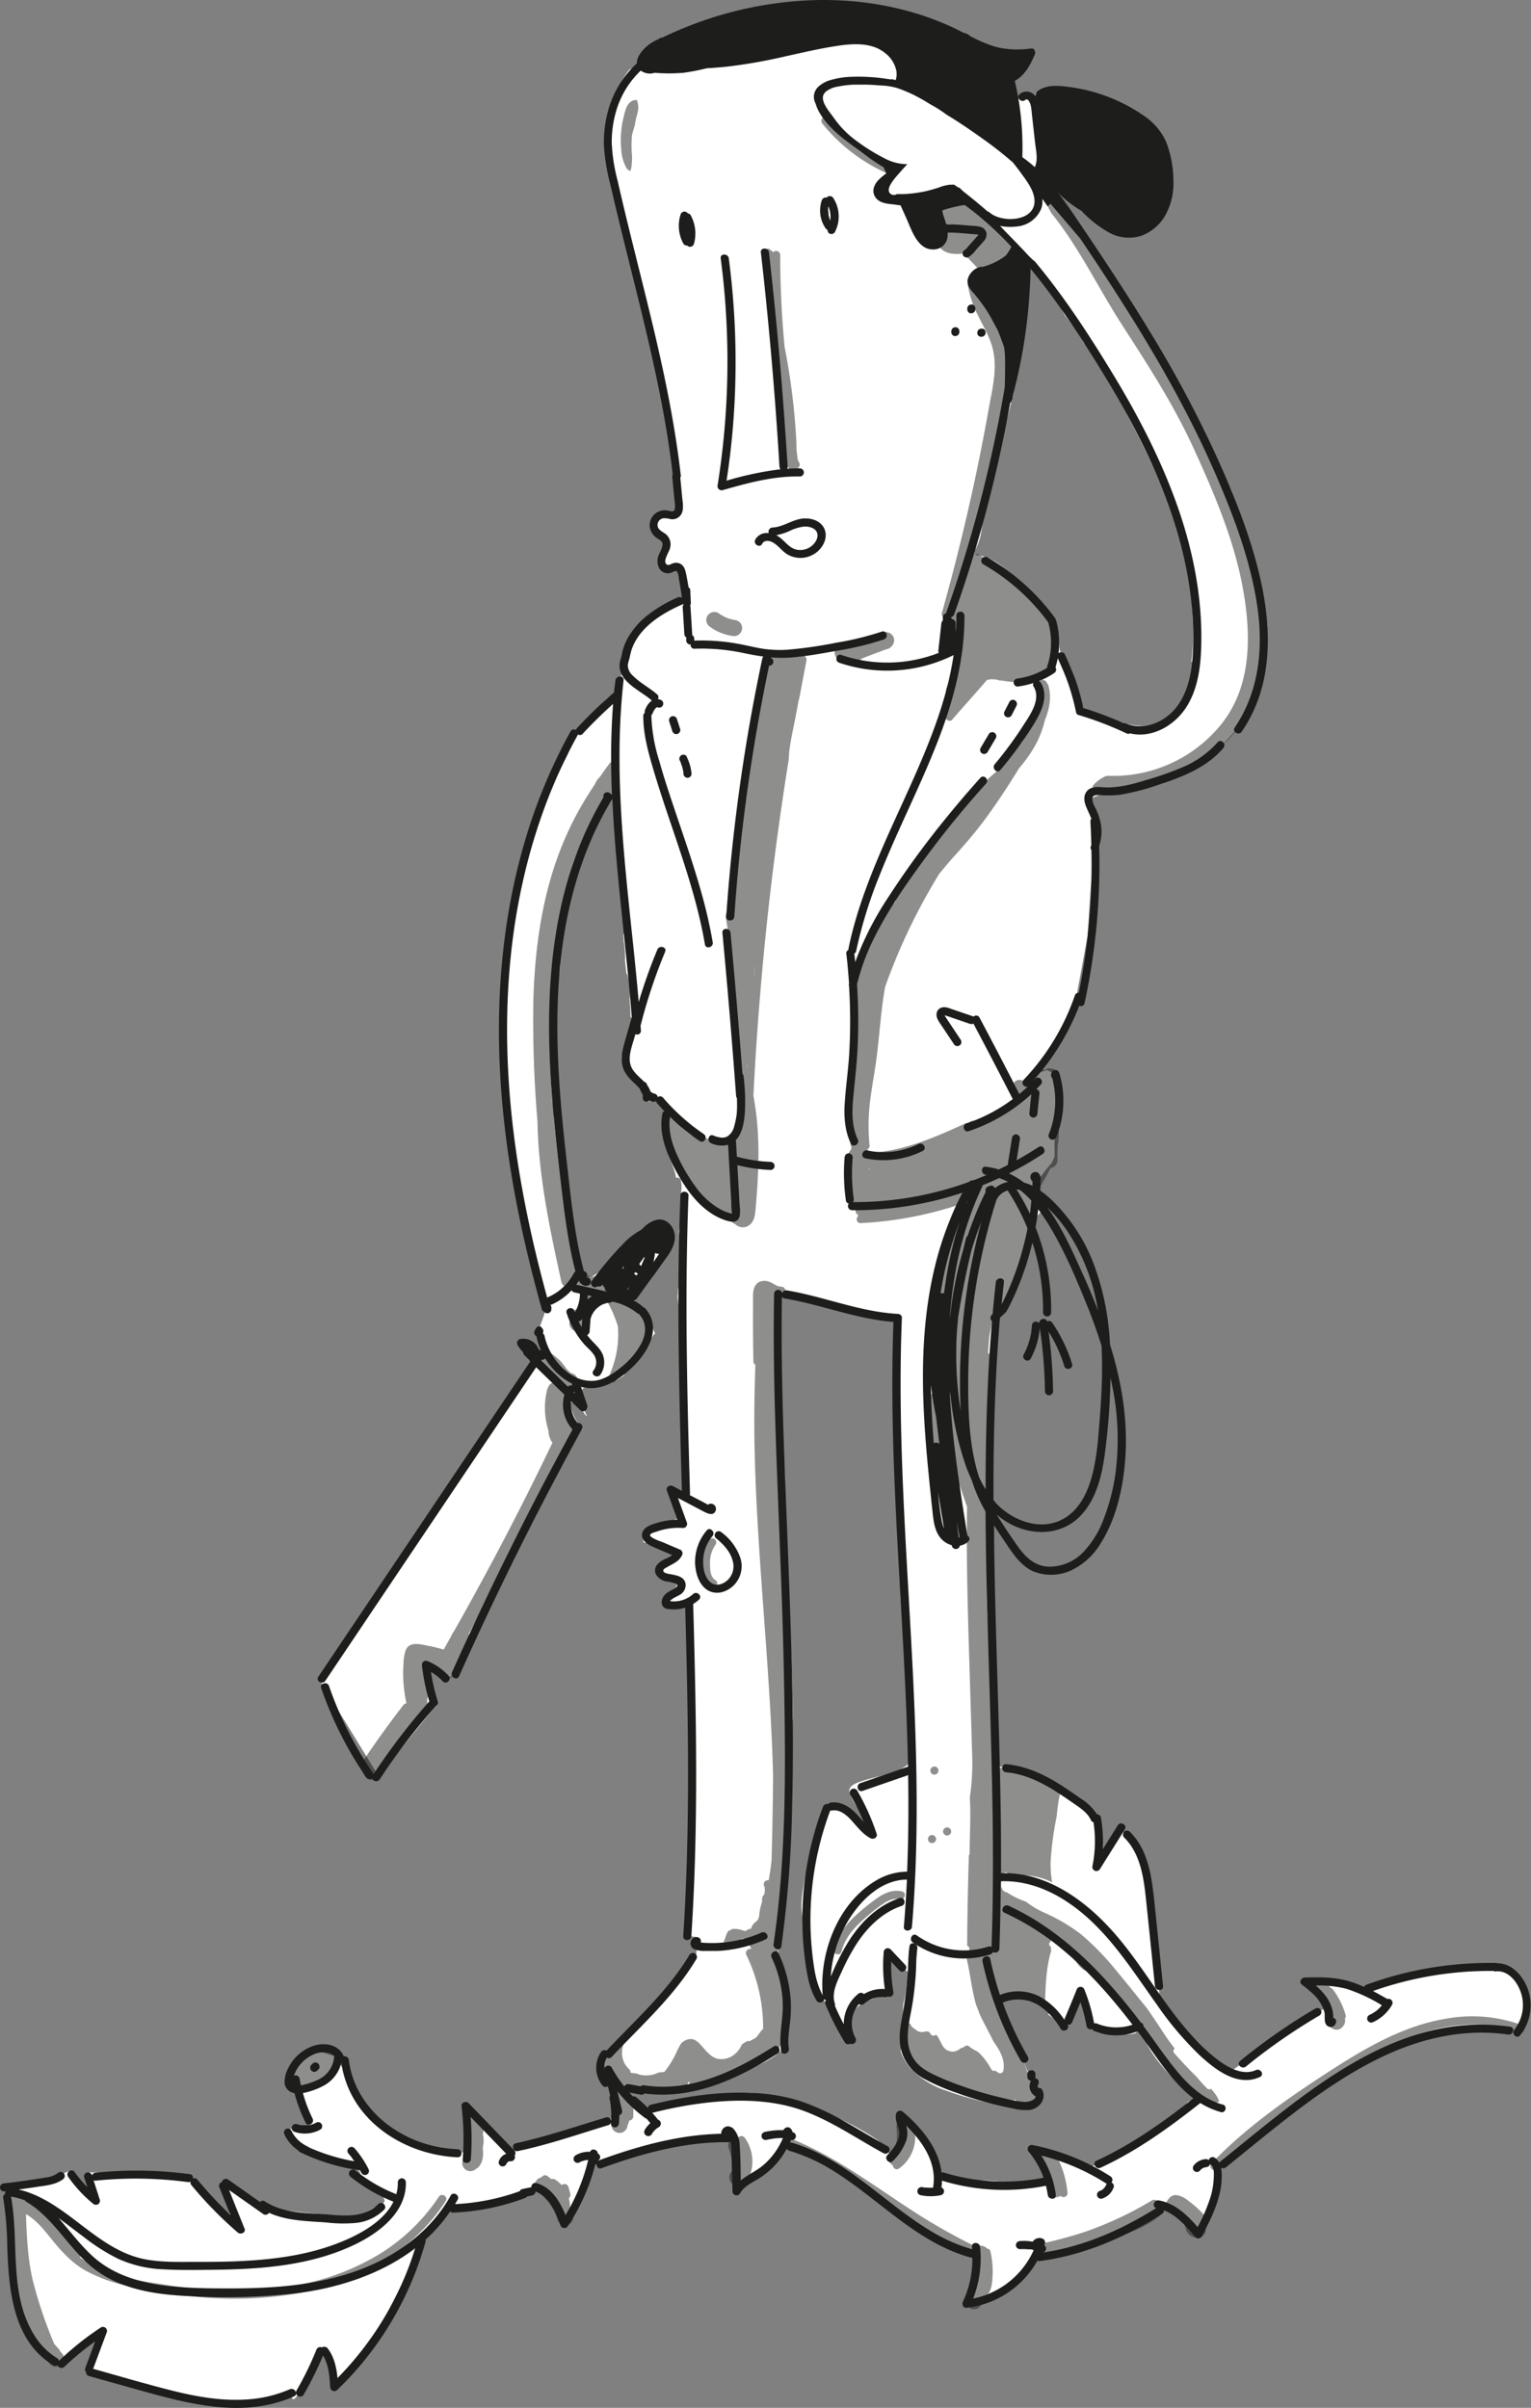 <svg xmlns="http://www.w3.org/2000/svg" viewBox="0 0 473.09 744.22"><rect x="0" y="0" width="473.09" height="744.22" fill="#808080" stroke="none"/><defs><style>.cls-1{fill:#fff;}.cls-2{fill:#1d1d1b;}.cls-3{opacity:0.5;}</style></defs><g id="Ebene_1" data-name="Ebene 1"><path class="cls-1" d="M2.49,676.34s.32,8.25.35,8.7.56,8.82.56,8.82l.81,10.63S5.86,715.78,6,716.31s4.58,9.38,4.58,9.38l7.66,4,12.62-7.79-4.24,11.25,5.55,1.5,13.52,2.25,8.23,3.56s12.63.94,17.82,2.06,7.31,0,7.31,0,10.21-3.87,11.09-1.55,3.16-3.51,3.16-3.51l1.55-3.94,2-4.92,2.7-2,2.55,5,1.69,5.91,3.52-2,4.54-7.24,5.44-7.5,3-7.06,3.51-6.94,4.53-9.62.81-2.63,1.1-2.72,3-3.51s4.29-5.63,4.43-5.84a4.65,4.65,0,0,1,2.18-.42c.21.14,12.09-1,12.3-1.13s7.52-1.68,7.52-1.68l3.45-1.49s2.33-1.37,2.37-1.29,3.68,1.93,3.75,2.35a28.06,28.06,0,0,0,2.53,3.31l2.6,5.17s2-3.41,2.46-3.61,3.38-7.75,3.38-7.75l2.32-6.61,2-.77s1.69,0,1.9-.07l6.47-2.11,4.57-1.55,7.53-1.61,10-1.9,10.12-.46,1.69,1.37.71,6.47v7.45s2.74-2.6,3-2.67,4.64-2.32,4.64-2.32,3.16-3.23,3.37-3.29,2.82-3.6,2.82-3.6,2.46-1.76,2.78-2,9.1,4.9,9.1,4.9l9.14,5.28L279,685.41s15.12,9.22,15.47,9,4.64,1.55,4.9,1.68a13.51,13.51,0,0,1,2,1.21c.14.21-.14,4.08-.53,4.28s-.7,5.21-.8,5.52-1.34,5.07-1.34,5.07L303,710.8l5.13-2.18,6-3.87,5.37-7h1.73l13.5-3.52a47,47,0,0,1,5.07-1.75c.21.14,6.89-3.36,6.89-3.36l8.29-4.08,3.24-2.76,3.09.49,4.67,3.59,4,3.3,3.36-6.54,2.33-8.08.89-5.7,3.32-2.76,10.49-8,14.62-12,8.47-5.26S429.38,633,429.59,633s17-4.78,17-4.78,18.07-.91,18.42-.85,3.45.56,3.69.65,2-2.12,2-2.12l.84-5.28-.84-5.51L468.34,611l-5.28-2.88-13.5.35-24.75,5.35-3.86,1.3-10-1.94-7-.42,3.3,3.24,2.61,4.63-2.61,1.13-11.1,7-7,5.28-9.35,6.53-10.68-8-8.72-11.53-2.18-3.31v-4.5l-1.06-10.4-.7-8L355.41,584l-2.21-9.84-4.58-7-2.49-1.38s-6.75,9.23-6.75,9.09.07-7,.07-7l.21-.53-1.12-5.53-2.25-2.31-3.31-3-4.64-3-5.13-3.17L311,546.2l-3.25-.25-.71-18-.83-29.67-.15-22.08-.42-13.28,2-56.06,2-2.37,1.8-2.09,3.85-8.67,4.41-17,.08-.22c.07-.23,4.78-4.55,4.78-4.55l-3.66-3.4v-2.46l.58-2.28,1.81-2.39,1.69-2,.91-2-.07-4,.48-5.38.92-5.52-.92-9.4L325,331.46l-1.41-.71-2,.61s.57-2.08.78-2.08,5.06-8.3,5.06-8.3l4.92-11.1.7-4.15,3-16.38,1.12-16.88,3.16-17-5.2-8,4.47-1.7,16.31-3.68L366.66,238l10-6.59,6.64-7.28L389.82,213l1.78-20.13L385.1,170l-4.62-18.44-10.75-20-14.9-27.44-10.24-16L336,76.93,326.44,62l-2.71-9.94L322,41.89l-.21-11a17.78,17.78,0,0,0-4.84-2.54l-4.32,3.72s-9.67-13.31-9.3-13.87S276,8.26,276,8.26L253.41,4,217,8.66,201.1,16.91s-4.69,4.68-6,4.34-6.37,10.43-6.37,10.43l-.94,15.26,4.06,16.8,6.25,25.92,8.66,39.56,3.11,25.06-1.38,4.56-4.75-.79-1.33,3,.94,3.94,2,3.19-1,4.25,1.64,2,4.29,1.83,1.56,8.63-6.45,1.81L196,194.3,193,204.22l-.94,4.24s-.75,3.63-.94,4.2-3.74,3.36-3.74,3.36L178,225.61s-2.35,7.08-2.64,7.67l-9.65,19.13-7.31,29.43-2.81,27.51s.94,34.93,1.13,35.49,4.12,28.75,4.12,28.75l7.92,31-2.48,7,2,6.37-1.5,1.15-5-3.13,3,5.25-65.5,98.9L117,549l17.58-21.68-1.94-12s4.71,3.59,5.24,3.65,3.27-2.22,3.59-2.8,37.06-74.35,37.06-74.35H180a18.34,18.34,0,0,1-3.72-7.23,1,1,0,0,1,1.47-1.13c1.62.69,1.93,2.15,2.84,3.47.45.64.7.81.84.55a.84.84,0,0,1-.36-.4l-.09-.24h0v0a9.64,9.64,0,0,1-.82-4.26c-.15-.7-.31-1.4-.49-2.09a.89.89,0,0,1,.21-.89,1,1,0,0,1,1.36-.62c1.67-.92,3.58-.66,5.41-1l.95-.23a17.69,17.69,0,0,0,5.22-2.63c1.8-4.84,6.39-8.16,9.08-12.47a.89.89,0,0,1,.47-.37l.07-.14a30.8,30.8,0,0,1-1.63-3.86c-.8-2.14-1.82-4-4.13-4.66a1,1,0,0,1-.44-1.67c1.08-1.33,1.35-3.08,2-4.62a1,1,0,0,1,1.47-.57,1,1,0,0,1,.33-.1c0-.13,0-.25,0-.38a1,1,0,0,1,.93-1c.08-.33.15-.67.23-1a1,1,0,0,1,1.06-.7c.14-.59.29-1.17.44-1.74a.9.9,0,0,1,1.31-.61c.19-.4.38-.79.58-1.18.4-1.11.88-2.18,1.3-3.27a1.1,1.1,0,0,1,.3-.42,34.59,34.59,0,0,0,.62-4.22c0-.9.11-1.8.18-2.69v0c-6.42-2.88-10.57,5-15.57,7.55a.94.94,0,0,1-.88,0c-2.13,2.68-4.19,5.48-7.14,7.29-3.69,2.26-5.27-4.41-5.82-6.77-2.49-10.66-3.3-21.52-4.13-32.41-.4-5.36-1.08-10.68-1.59-16-.25-2.67-.44-5.35-.48-8s.24-5.28.44-7.93a40.27,40.27,0,0,0-.7-8.76,19.26,19.26,0,0,1,.22-7.71c.68-2.71,1.62-5.27,1.76-8.09s.25-5.38.62-8q.21-2.73.62-5.44a47.45,47.45,0,0,1,1.36-8.7.91.91,0,0,1,.29-.45l.27-1.43a.85.85,0,0,1,.7-.67c1.56-6,3.94-11.71,6-17.51a1,1,0,0,1,.57-.63,29,29,0,0,1,1.82-4.06,33.58,33.58,0,0,1,2-4.18,1,1,0,0,1,.84-.48,1,1,0,0,1,1.77.61v.33c.88,1.2.63,3.2.41,4.64-.55,3.61.13,7.42.4,11a94.52,94.52,0,0,0,1.33,12.56c.8,3.81,1.76,7.64,1.8,11.56a1,1,0,0,1-1.32.89c.06.73.11,1.47.15,2.2a28.87,28.87,0,0,1,.4,6.06c.13,1.34.28,2.69.45,4a1,1,0,0,1,.28.43,21.4,21.4,0,0,1,.68,7.6c.16,1.69.26,3.38.29,5.08a1.2,1.2,0,0,1,0,.2,1,1,0,0,1,.32,1c-.06.32-.14.64-.2.95a.94.94,0,0,1-.09.79c-.05.09-.1.18-.16.27-.18.74-.38,1.48-.62,2.2a57.75,57.75,0,0,1-1.37,6.48.94.94,0,0,1-.58.64A8.76,8.76,0,0,0,193,330c.59,1.26,2.11,1.82,3.05,2.78,1.12,1.14,1.6,3,2.16,4.45.32.84.83,2.61,1.77,3a2.72,2.72,0,0,0,1.17.14l-.17-.28c-.65-1,.74-1.88,1.57-1.21a10.07,10.07,0,0,1,1.94,2,1,1,0,0,1,1.13,1.21A23.83,23.83,0,0,0,205.9,355c.88,3,2.54,5.94,3,9.06a1.09,1.09,0,0,1,1.41.58,8.52,8.52,0,0,1,.2,3.45c-.05,1.41,0,2.81,0,4.22a29.89,29.89,0,0,1-.75,8.17,35.52,35.52,0,0,1,.14,5.26.9.9,0,0,1,1.19.92c-.19,3.71-.93,7.36-1.31,11.06a1.27,1.27,0,0,1-.28.66c0,.89-.08,1.79-.15,2.68a40.15,40.15,0,0,1,.5,5.12c.23,2,.32,4,.34,5.59,1,3.28.84,6.8.65,10.18-.2,3.74-.25,7.41-.23,11.16,0,2.59,0,5.17-.05,7.75l.84,9.73-.5.9c.2,2.87.49,5.74.91,8.59.14,1-1.26,1.87-1.83.77l-.32-.6a1,1,0,0,1-.4-.07,16.74,16.74,0,0,1-1.63-.71,9.3,9.3,0,0,0,.48,3.6,25.38,25.38,0,0,0,2.1,5,1,1,0,0,1-1.19,1.44,1,1,0,0,1-.43.06h-.13l0,.21a1,1,0,0,1-.26.44l-.2.15a.88.88,0,0,1-.5.14h-.38a.71.71,0,0,1-.38-.08.78.78,0,0,1-.33-.21,1.07,1.07,0,0,1-.16-.25,45.34,45.34,0,0,1-5.6,2.51l-1.79,1.06a5.85,5.85,0,0,0-.21,1,1,1,0,0,1,.1.4c0,.62.06,1.25.11,1.87a1,1,0,0,1,.47,0c.92.14,1.82.38,2.73.58l1.49.22c1.3.23,3.11.4,4.13,1.35a1.94,1.94,0,0,1-.61,3.25,18.93,18.93,0,0,1-2.37.74c-.17.11-.82,3.72-1,3.82l6.11,1.69-3.45,7.31,7-.19v28.5s.11,37.69,0,37.88,0,16.12,0,16.12l-1,20.25,3.37.42s-.56,5.44-.86,6.71S197.54,625,197.54,625l-7.76,8.57-4.33,2.64.78,5.46,3.25,1.14s.27,9.43.75,10.54-4.32,2.58-4.32,2.58l-27.39,9.17-14-12.91-1.15,12.91a12.08,12.08,0,0,1-3,.63c-.56-.14-15.37-3.47-15.37-3.47L113,652l-6.19-11.57-3.48-4.93-5.85-1.83-4.85,1.08-3,6.08L91,644.87l4.86,12.8-6.34.34.62,3.33,7.16,4.36,8.56,2.77,3.14-.55.68,2.59a2.2,2.2,0,0,1,.37.07,1.57,1.57,0,0,1,1,.56,1,1,0,0,1,.24,1l8.43,5.69-1.12,1.28a.66.66,0,0,1,0,.28.78.78,0,0,1,0,.16,1.48,1.48,0,0,1,.13.21,1,1,0,0,1-.21,1.09l0,.06,0,0a4.53,4.53,0,0,1-.34.61c-.12.17-.25.34-.37.52s-.1.13-.15.2l0,0h0c0,.06-.1.14-.16.2a1,1,0,0,1-1.31.08,1.15,1.15,0,0,1-.3-.42L111.29,685h-6.38l-23.43-2.51L70,674.66l.27,4.26L71,685,57.66,672.27l-30.82-.85.82,6.28L21.48,671l-3.19,1.27ZM302.16,171.66a1,1,0,0,1-.86-1.51,19.72,19.72,0,0,0,2.07-6.78c.42-2.43.83-4.85,1.33-7.27,1.22-5.84,2.67-11.63,4.14-17.41,3-11.58,6.06-23.16,7.78-35a115.1,115.1,0,0,0,1.23-20.4c0-1.29,2-1.28,2,0,0,.49,0,1,0,1.48l.15,0a.88.88,0,0,1,1,.47l.33.57a15.19,15.19,0,0,1,1.21,1.79,1,1,0,0,1,.71.46,95.49,95.49,0,0,1,5.79,9.39,64.69,64.69,0,0,1,5.93,8.69.94.94,0,0,1,.65.48l3.52,5.9a.86.86,0,0,1,1,.47c10.28,19.1,21.14,38.25,26.22,59.52,1.19,5,2.47,10.34,2,15.52.11,1.53.19,3.06.25,4.58,0,.65.05,1.31.05,2a66.2,66.2,0,0,1-.52,9.88.84.84,0,0,1,.68.92,24.06,24.06,0,0,1-1.44,6.78c-.21.71-.44,1.4-.7,2.07-.7,1.81-1.72,3.95-3.47,5a9.43,9.43,0,0,1-7.56,5c-3.83.5-7.65-.45-11.28-1.57-1.94-.61-3.93-1.08-5.84-1.78a8.57,8.57,0,0,1-3.13-1.64,1,1,0,0,1-.61-.62c-1-3-1.79-6.09-2.79-9.09a26,26,0,0,0-3.92-8,.75.75,0,0,1-.6-.69c-.28-2-.25-4-.56-6a12.11,12.11,0,0,0-2.32-5.23,71.4,71.4,0,0,0-6.77-7.36,61.27,61.27,0,0,0-7.44-6.69C308,173.69,305.19,171.89,302.16,171.66ZM194.39,646.39c.55-.54,1.46-.42,2.16-.37,1.25.09,2.49.27,3.73.44a34.27,34.27,0,0,0,8,.42c8.62-.84,16.44-4.13,24.21-7.72,3.32-1.53,7.15-3.23,9.58-6.1,0-1.33.11-2.66.23-4,.36-4,.85-8,.35-12s-1.56-7.75-2-11.69c-.46-4.63,1-8.93,1.44-13.5.39-3.66.58-7.34,1-11a54.54,54.54,0,0,1,.68-13.19c.15-3.53.56-7,.79-10.56.56-8.71-.44-17.49.45-26.17-.23-14.79-.75-29.53-1.89-44.29-.72-9.34-1.43-18.7-1.44-28.07a1,1,0,0,1,1-1c-.62-6.48-.64-13-.9-19.52-.16-4.11-.64-8.2-.77-12.31s-.17-8,.06-11.92c.25-4.29.75-8.7-.11-13-.23-1.16,1.39-1.69,1.84-.75h0c5.77,2.5,12.22,3.74,18.43,4.54,4.66.59,9.79.92,14.14,2.88a1,1,0,0,1,1,.45h0a.94.94,0,0,1,.1,1.6c-.25,15.93-.41,31.86,0,47.78.19,2.33.38,4.66.55,7,.29,1.92.58,3.85.79,5.8a159.1,159.1,0,0,1,.56,22.69,1.06,1.06,0,0,1-.1.45c.1,1.6.23,3.21.42,4.82.66,5.51.95,11,1.2,16.55.28,6.26.52,12.52.54,18.79.15,1.88.31,3.75.38,5.63,0,1.27,0,2.53,0,3.8a10.23,10.23,0,0,1,0,1.66c-.17,1.05-1.41,1.64-2.22,2.17a12.6,12.6,0,0,1-3.07,1.3c-2.89.9-5.89,1.45-8.77,2.38-1.54.51-4.83,1.39-4.25,3.57a18.36,18.36,0,0,0,2.47,4.75c.83,1.32,1.73,2.6,2.54,3.94.68,1.12-1,2-1.73,1A10.8,10.8,0,0,0,258.6,559c-.66-.11-2-.48-2.61-.09s-1.05,2.06-1.31,2.83c-1.35,3.93-3,7.78-4.2,11.74a70,70,0,0,0-2.14,9.25c-.58,3.38-1.12,7.15-.15,10.5a.88.88,0,0,1-.28,1c.73,8.42,2.92,16.6,5.38,24.69l.47-.09a1,1,0,0,1,1.64.08c.2.41.35.84.54,1.25a109.52,109.52,0,0,0,5.46,10.19.85.85,0,0,1,.12.64l.77.75c-.62-3.71-.37-7.89,2.12-10.83,1.39-1.64,3.38-2.38,5.33-3.12a15.16,15.16,0,0,1,5-1.23c-.09-2.3-.18-4.6-.41-6.9a.87.87,0,0,1,.2-.64c0-.1,0-.2,0-.29a.91.91,0,0,1,.32-.74c-.12-.15-.26-.29-.37-.45a1,1,0,0,1,.36-1.36,1,1,0,0,1,1.37.35,2.43,2.43,0,0,0,.14.2v0h0c.09.11.18.23.28.34s.35.39.54.58c.4.41.83.8,1.27,1.17l.51.44a.92.92,0,0,1,1.35,0l.05,0,0,0A2,2,0,0,1,281,611a1,1,0,0,1-.74,1.61,46.51,46.51,0,0,1-1.15,6.89c0,.4-.05.79-.06,1.19A114.31,114.31,0,0,1,278.3,634a15.09,15.09,0,0,0,3.05,5.25,26.54,26.54,0,0,0,11.24,7,95.65,95.65,0,0,0,16.51,4.37c3.23.5,7.69,1.63,10.7,0a.86.86,0,0,1,.06-.87c1-1.53.2-3.95-.5-5.83a46.94,46.94,0,0,1-3.77-9.28c-2.66-4.91-6.94-10.22-6.36-16.08a1,1,0,0,1,1-1,18.72,18.72,0,0,1,2.71.12l.15,0a12.85,12.85,0,0,1,4.9.79c.34.09.67.17,1,.27,1.53.12,2.74,1.23,3.82,2.36a.9.9,0,0,1,.92-.69,1,1,0,0,1,.18,2,2,2,0,0,1,0,.24c1.6,1.15,3.17,2.34,4.78,3.47A40.63,40.63,0,0,1,333,619.4c.38-.53,1.4-.76,1.73,0,.85,2,1,4.11,1.78,6.1s2.28,2.76,4.25,3a41,41,0,0,0,5.86.35,23.11,23.11,0,0,0,3-.17,5.17,5.17,0,0,0,1.45-.34,1,1,0,0,1,1.94-.28c1,4,3.63,7.64,6.27,10.79a56,56,0,0,0,9.21,8.86c1,.76,0,2.5-1,1.73a.39.39,0,0,0-.1-.08c-.52.6-1.06,1.18-1.63,1.73a1,1,0,0,1-.95,1.11,1.06,1.06,0,0,1-.19,0A74.56,74.56,0,0,1,354,659.55c-2.61,1.61-5.16,3.26-7.68,5-1.33.93-2.66,1.85-4,2.7a14.7,14.7,0,0,1-4.09,2.06c-3,.76-6-.67-8.76-1.87-1.51-.66-3.06-1.25-4.61-1.8a22.67,22.67,0,0,0-5.24-1.4c-.25,0-1.32-.17-1.52.13s.43,1.1.59,1.35a44.87,44.87,0,0,0,3.61,4.74c.51.62,1.25,1.33,1.26,2.2s-.76,1.47-1.57,1.73c-2.15.7-4.68.05-6.91.16-3.22.16-6.46-.44-9.68-.55-2.91-.11-5.82-.13-8.71-.53-2.4-.34-5-.78-6.65-2.75-1.47-1.77-2.12-4.05-3-6.14a21.12,21.12,0,0,0-2-3.66,46.3,46.3,0,0,0-3.78-5.12c-.86-1-2.2-2.72-3.63-2.83,0,.08-.05.21-.05.28a13.87,13.87,0,0,0,.17,1.58c.19,1.1.48,2.18.58,3.29a9.51,9.51,0,0,1-2.53,7.11,1,1,0,0,1-1.57-.2c-1.05-2.45-3.72-4.06-5.9-5.4s-4.59-2.69-7-3.85c-2.64-1.29-5.48-2.4-8.17-3.74a47.16,47.16,0,0,1-9.31-2.6,39,39,0,0,0-12.68-2.54A82,82,0,0,0,217,648.3c-3.88.63-7.77,1.19-11.64,1.85a32.12,32.12,0,0,1-4.28.55,1,1,0,0,1-1.21,1.11,4.94,4.94,0,0,1-3-2.33,4,4,0,0,1-.64-.76.88.88,0,0,1-.13-.72,2.55,2.55,0,0,1-.39,0h-.19l-.1,0A1,1,0,0,1,194.39,646.39Z"/><path class="cls-2" d="M247.11,147.27c-8.16-.15-16,2-23.82,4.23a1.27,1.27,0,0,1-1.54-1.54,243.23,243.23,0,0,0,2.49-54.58q-.51-7.78-1.54-15.52c-.2-1.59,2.3-1.57,2.5,0a245,245,0,0,1,1,55.2q-.66,6.78-1.69,13.51a100.86,100.86,0,0,1,16.7-3.53,1.24,1.24,0,0,1-.35-.81q-1.55-25.87-4.18-51.67-.73-7.28-1.57-14.55c-.18-1.59,2.32-1.58,2.5,0q2.94,25.76,4.79,51.62.52,7.29,1,14.6a1.18,1.18,0,0,1-.15.65c1.31-.08,2.62-.13,3.94-.11A1.25,1.25,0,0,1,247.11,147.27Z"/><path class="cls-2" d="M299.27,94.48a1,1,0,0,1,.4-.26,1,1,0,0,1,.48-.1l.34,0a1.33,1.33,0,0,1,.55.32l.19.26a1.15,1.15,0,0,1,.17.63c0,.08,0,.17,0,.26a1,1,0,0,1-.11.48,1.15,1.15,0,0,1-.66.66,1,1,0,0,1-.48.11l-.34,0a1.23,1.23,0,0,1-.55-.32l-.19-.25a1.19,1.19,0,0,1-.17-.63c0-.09,0-.18,0-.26a1,1,0,0,1,.11-.49A1,1,0,0,1,299.27,94.48Z"/><path class="cls-2" d="M303.36,101.58c1.61-.06,1.6,2.44,0,2.5h-.16c-1.61.07-1.61-2.43,0-2.5Z"/><path class="cls-2" d="M294.33,101.51a.9.9,0,0,1,.4-.26,1,1,0,0,1,.48-.1l.33,0a1.27,1.27,0,0,1,.55.32l.2.26a1.24,1.24,0,0,1,.17.63c0,.08,0,.17,0,.26a.89.89,0,0,1-.11.48.94.94,0,0,1-.25.4,1.45,1.45,0,0,1-.89.37l-.33,0a1.18,1.18,0,0,1-.55-.32l-.2-.25a1.29,1.29,0,0,1-.17-.63c0-.09,0-.18,0-.26a.91.91,0,0,1,.11-.49A.92.92,0,0,1,294.33,101.51Z"/><path class="cls-2" d="M324.81,332l.1-.4a1.26,1.26,0,0,1,2.41,0,29.89,29.89,0,0,1-.87,19.75,1.28,1.28,0,0,1-1.53.87,1.26,1.26,0,0,1-.88-1.54,27.64,27.64,0,0,0,1.1-17.5A1.16,1.16,0,0,1,324.81,332Z"/><path class="cls-2" d="M267.35,358c-1.57-.33-.9-2.74.67-2.41a24.37,24.37,0,0,0,15.82-2c1.44-.71,2.71,1.44,1.27,2.16A27.25,27.25,0,0,1,267.35,358Z"/><path class="cls-2" d="M209.3,226.86a1.27,1.27,0,0,1-1.54-.87l-1-3.1a1.25,1.25,0,0,1,2.41-.66l1,3.09A1.26,1.26,0,0,1,209.3,226.86Z"/><path class="cls-2" d="M212.18,233.88a14.52,14.52,0,0,1,1.51,5.27,1.25,1.25,0,0,1-1.25,1.25,1.29,1.29,0,0,1-1.25-1.25l0-.34h0c0-.19-.06-.38-.1-.57a10.52,10.52,0,0,0-.27-1.14c-.11-.38-.24-.75-.38-1.11a2.18,2.18,0,0,1-.09-.23c.11.34,0,0,0-.09s-.17-.35-.26-.53a1.25,1.25,0,1,1,2.16-1.26Z"/><path class="cls-2" d="M312.64,216.34a1.32,1.32,0,0,1,1,.13,1.28,1.28,0,0,1,.44,1.71l-1.49,2.92a1.27,1.27,0,0,1-.75.57,1.24,1.24,0,0,1-1.41-1.83l1.5-2.93A1.25,1.25,0,0,1,312.64,216.34Z"/><path class="cls-2" d="M303.47,232.88a1.28,1.28,0,0,1-.45-1.71l2.52-4.26a1.25,1.25,0,0,1,2.16,1.26l-2.52,4.26A1.27,1.27,0,0,1,303.47,232.88Z"/><path class="cls-2" d="M131,513.47a1.31,1.31,0,0,1,1.26,0,18.61,18.61,0,0,1,6.34,4.44c1.1,1.17-.66,2.94-1.77,1.76a16.8,16.8,0,0,0-3.65-2.92,56.89,56.89,0,0,0,2.1,9.1,1.11,1.11,0,0,1-.71,1.43,1.27,1.27,0,0,1-.25.43,193.48,193.48,0,0,0-17,22.27,1.3,1.3,0,0,1-2.32-.35,1.3,1.3,0,0,1-1.85-.3,115.43,115.43,0,0,1-13.9-27.56c-.53-1.52,1.89-2.18,2.41-.67a112.45,112.45,0,0,0,13.65,27,1.47,1.47,0,0,1,.13.24,200.42,200.42,0,0,1,17.11-22.36l.12-.11a61,61,0,0,1-2.29-11.28A1.23,1.23,0,0,1,131,513.47Z"/><path class="cls-2" d="M189.74,214a140,140,0,0,0-11.49,11.1,1.22,1.22,0,0,0-.3.54,1.15,1.15,0,0,0-1.66.43,168.72,168.72,0,0,0-14.64,35.79c-6.37,22.54-8.37,46.16-7.13,69.5,1.32,24.83,6.2,49.36,12.9,73.27a1.13,1.13,0,0,0,.74.81l.09.11a1.27,1.27,0,0,0,.55.32l.33.05a1,1,0,0,0,.48-.11.9.9,0,0,0,.4-.26.87.87,0,0,0,.26-.4.89.89,0,0,0,.11-.48l0-.53a1.29,1.29,0,0,0-.17-.63l-.16-.2a1.76,1.76,0,0,0,.5-.13,18.72,18.72,0,0,0,6.08-4.38,1.08,1.08,0,0,0,.8.64l1.77.4a.78.78,0,0,0,0,.14c0,.34,0,.68-.07,1,0,.07,0,.14,0,.21l0,.08-.06.38a12.93,12.93,0,0,1-.47,1.83,8.79,8.79,0,0,1-.65,1.56c-.09.19-.2.37-.3.55l-.15-.41c-.49-1.53-2.91-.87-2.41.66a27.85,27.85,0,0,0,5.22,9.4c1.11,1.31,2.65,2.42,3.47,3.95a4.15,4.15,0,0,1-.41,4.43c-.94,1.31,1.23,2.55,2.16,1.26a6.67,6.67,0,0,0,1-5.31c-.41-1.85-1.74-3.21-3-4.51a26.64,26.64,0,0,1-2.1-2.41,1.37,1.37,0,0,0,.77-1.16l.27-3.77a7.36,7.36,0,0,1,.24-.8,1.8,1.8,0,0,1,.08-.21,1.64,1.64,0,0,1,.07-.15,5.52,5.52,0,0,1,.28-.54,5.84,5.84,0,0,1,.33-.53l.17-.25,0,0,0,0a9,9,0,0,1,.84-.9,4.87,4.87,0,0,1,.42-.35l.12-.1.26-.18a7.61,7.61,0,0,1,1.12-.62l.08,0,.28-.11a5.76,5.76,0,0,1,.59-.18c.21-.06.43-.1.65-.14l.2,0h.18a1.46,1.46,0,0,0,.83-.35,18,18,0,0,1,7.61,3.5,1.27,1.27,0,0,0,.68.31,1.22,1.22,0,0,0,.2.32c2.28,2.63,1.94,6,.4,8.92a24.21,24.21,0,0,1-6.37,7.4c-2.27,1.83-5.07,3.67-8,4-7.65.74-14-7-15.47-13.86a1.09,1.09,0,0,0-.51-.74,2,2,0,0,0,.09-.22l0-.1c0-.14,0-.28.06-.43a1.29,1.29,0,0,0-.17-.63l-.2-.25A1.23,1.23,0,0,0,167,410l-.33-.05a1,1,0,0,0-.49.11,1,1,0,0,0-.4.26,1,1,0,0,0-.26.4,1.13,1.13,0,0,0-.08.24l0,0a1.33,1.33,0,0,0-.21.26l-.13.3a1.27,1.27,0,0,0,0,.67l.13.3a1,1,0,0,0,.32.35,1.25,1.25,0,0,0,.28.15,1.46,1.46,0,0,0,0,.35,20,20,0,0,0,1.37,4.1l-.8-.41a2.21,2.21,0,0,0-.14-.41,4.78,4.78,0,0,0-2.18-2.26,5.14,5.14,0,0,0-3.4-.49,1.27,1.27,0,0,0-.75,1.84,10.38,10.38,0,0,0,1.74,2.27,1.19,1.19,0,0,0,.37.88l1.56,1.52a1,1,0,0,0,.26.42l-13.08,19.45-52.42,78c-.9,1.34,1.27,2.59,2.16,1.26q7.4-11,14.78-22,25.18-37.45,50.38-74.92l8.73,8.48a11.34,11.34,0,0,0,2.51,10.74q-4.12,7.56-8.14,15.18-15.48,29.47-29.1,59.86c-.65,1.46,1.51,2.73,2.16,1.26q3.85-8.58,7.84-17.1,14.15-30.12,30.15-59.33a1.29,1.29,0,0,0-1.34-1.86,8.84,8.84,0,0,1-2-6.7l2.82,2.75a1.28,1.28,0,0,0,2.14-.89,1.05,1.05,0,0,0,0-.7c-.64-1.88-1.27-3.75-1.91-5.62a12.35,12.35,0,0,0,6.16,0c3.35-.87,6.4-3.08,8.93-5.35,5.16-4.6,10.27-12.55,4.81-18.86a1.14,1.14,0,0,0-.67-.4,2.09,2.09,0,0,0-.21-.23,15.07,15.07,0,0,0-2.68-1.85,1.28,1.28,0,0,0,.85-.53l4.22-5.87c1.34-1.75,2.63-3.52,3.86-5.34,1.85-2.47,4-5.26,3.71-8.42-.28-2.82-2.68-5.5-5.71-4.77a9,9,0,0,0-4.22,2.68l-.71.56a21.38,21.38,0,0,0-3.33,2.25,20.59,20.59,0,0,0-2.35,2.32,1,1,0,0,0-.2.16A117.08,117.08,0,0,0,182.8,396a1.27,1.27,0,0,0,.45,1.71,1.2,1.2,0,0,0,1.42-.15,1.22,1.22,0,0,0,1.32-.27l.27-.3a1.38,1.38,0,0,0,.61,1h0a1.22,1.22,0,0,0,.58,1.16l.17.1c-3.18-.76-6.37-1.46-9.56-2.19h0c.29-.41.56-.82.82-1.24a2.87,2.87,0,0,0,.57.86,2.78,2.78,0,0,0,1,.63,2.44,2.44,0,0,0,.6.11,2.11,2.11,0,0,0,.61-.06,1.18,1.18,0,0,0,.74-.57,1.24,1.24,0,0,0,.13-1A1.28,1.28,0,0,0,182,395a.93.93,0,0,0-.46-.15,1.23,1.23,0,0,0-.27,0l0,0,0-.07v0h0a1.24,1.24,0,0,0,.13-1,1.27,1.27,0,0,0-.58-.75,1.2,1.2,0,0,0-.39-.13c-2.82-10.69-3.92-21.75-5.17-32.7-2.32-20.26-4.15-40.76-2.23-61.14,1.71-18.23,6.54-36.37,16.14-52.09l.05-.12c1,22.58,4.25,45,6,67.56-.56,2-1.11,3.91-1.67,5.86-.77,2.75-1.75,5.62-1.33,8.51.35,2.42,1.85,4.15,3.56,5.79a22.23,22.23,0,0,1,1.93,1.95,7.56,7.56,0,0,0,.86,1.76,3,3,0,0,1,.06,1c-.13,1.21,1.26,1.49,2,.88a4.07,4.07,0,0,0,1,.34,1.38,1.38,0,0,0,1-.13c.05,0,.07-.07.11-.1a1.45,1.45,0,0,0,.33.75c.72.83,1.46,1.64,2.22,2.44a1,1,0,0,0-.62.81c-1,5.41.69,10.63,3.08,15.45,3.5,7,8.5,14.76,16.31,17.41,1.71.58,3.91,1.05,4.5-1.22a10.73,10.73,0,0,0,0-3.25c-.08-1.31-.15-2.63-.22-3.94l-.49-8.61a48.59,48.59,0,0,0,10.25,1.5,1.26,1.26,0,0,0,1.25-1.25,1.28,1.28,0,0,0-1.25-1.25,45.57,45.57,0,0,1-10.25-1.57l-.15,0c-.08-1.51-.17-3-.25-4.54a1.26,1.26,0,0,0-.14-.53c2.16-2.17,2.67-5.88,2.87-8.75a63,63,0,0,0-.41-11.07,1.25,1.25,0,0,0-.34-.76q-1.67-21.81-3.7-43.59c-.15-1.59-2.65-1.6-2.5,0q2.36,25.18,4.23,50.41a1.22,1.22,0,0,0,.31.75,25,25,0,0,1-1,9,4.84,4.84,0,0,1-2.11,2.84,3.28,3.28,0,0,1-1.69.31,7.75,7.75,0,0,1-2.54-.66c-1.5-.6-2.14,1.81-.67,2.41a7.92,7.92,0,0,0,5.22.48l.81,14.38c.06,1.15.13,2.3.19,3.44a26.77,26.77,0,0,0,.17,3.11,2,2,0,0,1,0,.37,3.34,3.34,0,0,1-.36-.11c-.36-.09-.71-.2-1.07-.32a14.14,14.14,0,0,1-2.22-1,23.65,23.65,0,0,1-7.62-7,54.86,54.86,0,0,1-5.56-9.51c-1.72-3.72-2.91-7.86-2.27-12a63.91,63.91,0,0,0,9.16,7.48c1.34.9,2.59-1.27,1.26-2.16a63.5,63.5,0,0,1-12.63-11.31,1.23,1.23,0,0,0-1.6-.11,1.3,1.3,0,0,0-.16-.48,1.2,1.2,0,0,0-.75-.57,5.52,5.52,0,0,1-.54-.16,4.27,4.27,0,0,1-.51-.3c-.12-.1-.22-.22-.33-.33a5.89,5.89,0,0,0-.94-1.81l-.09-.25a1.19,1.19,0,0,0-.85-.83c-1.55-1.59-3.49-3-4.18-5.08-.9-2.76.4-5.94,1.15-8.59l.31-1.07a1.16,1.16,0,0,0,1.7-1.09l-.12-1.55a1.18,1.18,0,0,0,.07-.2,163.64,163.64,0,0,1,7.54-22.63c.62-1.48-1.8-2.13-2.41-.66a162.34,162.34,0,0,0-5.76,16.2h0c-.43-5-.92-10-1.44-15-2.91-28-6.42-56.26-3.24-84.41.18-1.6-2.32-1.58-2.5,0C190,211.54,189.85,212.76,189.74,214ZM201.9,390.14a20.75,20.75,0,0,0,.45-2.5c.05-.13.11-.26.17-.4a1.44,1.44,0,0,0,1.17.25C203.1,388.38,202.51,389.27,201.9,390.14Zm-25.09,38.17a1.13,1.13,0,0,0-1.33.28l-8.16-8a1.22,1.22,0,0,0,0-.33,1.19,1.19,0,0,0,1.15-.38,22,22,0,0,0,5.13,5.77,16.87,16.87,0,0,0,3.17,2,1.14,1.14,0,0,0,0,.58Zm.81,2.38-.3-.3.12-.23Zm19.89-40,1.54-2.14.19.06h0l-1.14,2.7Zm-1.62,2.93.1-.07a1.31,1.31,0,0,0,.41-.4l.14.15a1.18,1.18,0,0,0,.6.32l-.1.24a1.27,1.27,0,0,0-.54.46s0-.05,0-.08A1.35,1.35,0,0,0,195.89,393.65Zm-2,4.91.64-.8-.47.81Zm-1.53-6.46v-.18c.16-.18.33-.35.49-.52-.11.25-.23.5-.34.76A.67.67,0,0,0,192.35,392.1Zm-10.85,9.51c.06-.41.11-.83.13-1.24l1.22.27a1.7,1.7,0,0,0-.31.29A11.59,11.59,0,0,0,181.5,401.61Zm-2,6.51.39-.37h0a2.81,2.81,0,0,0,0,.29l-.16,2.18c-.34-.57-.66-1.16-.95-1.76A1.57,1.57,0,0,0,179.49,408.12Zm9.94-190.54c-.42,5.54-.61,11.09-.61,16.65,0,3.84.1,7.67.25,11.5a1.37,1.37,0,0,0-.59-.5,1.16,1.16,0,0,0-.85-.33,1.21,1.21,0,0,0-1.17,1.55,111.18,111.18,0,0,0-11.72,28.05c-5.13,19.06-5.78,39-4.59,58.58.63,10.46,1.77,20.88,3,31.29,1.13,9.62,2.23,19.29,4.65,28.68a1,1,0,0,0-.48.44,16,16,0,0,1-3.38,4.44,14.78,14.78,0,0,1-2.09,1.66,18.28,18.28,0,0,1-2.57,1.4.74.74,0,0,0-.21.13c-3.38-12.35-6.27-24.85-8.4-37.48-4-23.6-5.32-47.76-2.47-71.57,2.7-22.59,9.21-44.83,20.26-64.77a1,1,0,0,0,.11-.27,1.1,1.1,0,0,0,1.46-.2Q184.51,222,189.43,217.58Z"/><path class="cls-2" d="M239.71,444.06c-.49-14.71-.78-29.43-.51-44.15a1.25,1.25,0,0,1,2.48-.21,1.32,1.32,0,0,1,1.47-.87c11.56,1.94,22.5,6.63,34.29,7.27a1,1,0,0,1,.43.1,1.08,1.08,0,0,1,.82,1.15c-1,24.53.06,49.08,1.4,73.58s3,48.93,3.15,73.43c.1,13.73-.28,27.47-1.44,41.15-.14,1.59-2.64,1.6-2.5,0q.61-7.28.95-14.57c-7.86.06-14.23,6.26-18.09,12.61a38.38,38.38,0,0,0-5.45,17.37c.18-.43.37-.86.55-1.28a71.18,71.18,0,0,1,5.34-10.2c3.74-5.7,8.82-10.57,15.38-12.78,1.52-.52,2.18,1.9.66,2.41-5.91,2-10.52,6.5-13.88,11.63a65.76,65.76,0,0,0-4.69,8.76c-1.38,3-3.24,6.53-2.06,9.9a1.19,1.19,0,0,1,0,.64q1.24,2.88,2.72,5.66a11.92,11.92,0,0,1,4.69-9.56,1.23,1.23,0,0,1,1.53.23,11,11,0,0,1,6.47-1.56,49.34,49.34,0,0,1-.35-11.39,1.26,1.26,0,0,1,2.13-.88l4.5,4.78c1.11,1.17-.66,2.94-1.76,1.76-.85-.89-1.7-1.79-2.54-2.69a46.3,46.3,0,0,0,.65,9.25,1.3,1.3,0,0,1-.88,1.54,1.33,1.33,0,0,1-.83-.08,1,1,0,0,1-.7.22,9.58,9.58,0,0,0-1.93,0l-.19,0h-.07l-.48.09c-.31.06-.62.15-.93.24a7,7,0,0,0-1.58.68,8.57,8.57,0,0,0-.81.52s-.4.3-.23.16l-.37.31a1.31,1.31,0,0,1-1.62.13,9.39,9.39,0,0,0-1.08,10.51,1.27,1.27,0,0,1-1.66,1.75,1.2,1.2,0,0,1-1.65-.43,81,81,0,0,1-6-11.8,1,1,0,0,1,.11-.93c0-.11,0-.22,0-.34a1.24,1.24,0,0,1-.46-.26,1.29,1.29,0,0,1-2.34.48c-2-3.24-2.76-6.94-3.31-10.65a96.93,96.93,0,0,1,1.28-36,96.7,96.7,0,0,1,4-13.32,1.33,1.33,0,0,1,1.57-.81,1,1,0,0,1,.66-.44c3.09-.51,5.82,1.12,7.91,3.26.84.86,1.61,1.82,2.42,2.72a67.34,67.34,0,0,0-4.15-8.44,1.25,1.25,0,0,1,2.16-1.26,70.66,70.66,0,0,1,6,13.33c.37,1.1-.92,1.87-1.83,1.41-2.35-1.2-3.95-3.3-5.66-5.22-1.5-1.68-3.71-3.8-6.19-3.39a1.77,1.77,0,0,1-.65,0,96.25,96.25,0,0,0-5.42,45.42c.49,4,1.1,8.14,3.08,11.68-1.08-13.13,4.61-28.2,16.19-35.27a18.89,18.89,0,0,1,9.89-2.91c.41-9.94.48-19.89.32-29.84l-14.09,4.88c-1.52.52-2.18-1.89-.66-2.41l14.25-4.93a1.12,1.12,0,0,1,.46-.07c-.16-8-.45-16-.81-24-1.12-24.5-2.93-49-3.69-73.47-.41-13.36-.5-26.73,0-40.08-11.54-.9-22.3-5.35-33.67-7.26a1,1,0,0,1-.79-.54c-.43,26,.85,52.06,1.84,78.07,1,26.37,2,52.77,1.32,79.17a362.56,362.56,0,0,1-3.34,43.55c-.23,1.59-2.64.92-2.41-.66,3.8-25.83,3.77-52.21,3.3-78.25C241.92,496.39,240.58,470.23,239.71,444.06Z"/><path class="cls-2" d="M236.54,599.45A41.25,41.25,0,0,1,221.68,603c-1.27,0-2.55,0-3.82,0a8.35,8.35,0,0,1-3.3-.52,2,2,0,0,1-1.11-2.39,1.82,1.82,0,0,1,2.27-1.29,1.24,1.24,0,0,1,.81,1.6l1.14.09q1.34.07,2.67.06a36.34,36.34,0,0,0,5-.37,38.22,38.22,0,0,0,9.94-2.85C236.74,596.65,238,598.8,236.54,599.45Z"/><path class="cls-2" d="M238.43,605c-.68-1.45,1.47-2.72,2.16-1.26a40.21,40.21,0,0,1,3.71,13.94,38.62,38.62,0,0,1-.15,7.21c-.3,2.75-.82,5.54-.39,8.3.24,1.58-2.17,2.26-2.41.67-.76-4.94.73-9.88.52-14.84A36.43,36.43,0,0,0,238.43,605Z"/><path class="cls-2" d="M318.85,409.72a1.28,1.28,0,0,1,1.25-1.25,1.31,1.31,0,0,1,1,.52c0-1.39,2.07-1.95,2.4-.56a1.28,1.28,0,0,1,1.69.46,47.32,47.32,0,0,1,6.09,12.67c.48,1.54-1.93,2.2-2.41.66A44.64,44.64,0,0,0,324,411.56,146.07,146.07,0,0,1,325.4,430a1.25,1.25,0,0,1-2.5,0,145.75,145.75,0,0,0-1.6-19.57,23.77,23.77,0,0,1-2.81,9.48c-.77,1.42-2.93.16-2.16-1.26A20.77,20.77,0,0,0,318.85,409.72Z"/><path class="cls-2" d="M216.86,464.05l1.29.69c.11.05.34.21.59.37a1.31,1.31,0,0,1,.5-.3,1.6,1.6,0,0,1,1.89,2.14c-.68,1.78-2.7.77-3.82.17L209.49,463l2.79,7.68a1.26,1.26,0,0,1-1.21,1.59,19.86,19.86,0,0,0-8.18,1.13c-.45.16-1.88.49-2,1-.23.91,3.43,2.07,3.95,2.29l5.45,2.33a1.27,1.27,0,0,1,.57,1.42c-.86,2.18-3,2.89-4.84,4-.43.25-1.3.62-1,1.25s1.74.78,2.36.9c1.83.35,4.1.75,4.47,2.94a3.47,3.47,0,0,1-1.7,3.35c-.48.34-2.71,1.22-3.08,2a8.82,8.82,0,0,0,5-.78,1.09,1.09,0,0,1,.48-.24,9,9,0,0,0,1.64-1.18c1.19-1.08,3,.68,1.77,1.77a11.65,11.65,0,0,1-1.76,1.31c.73,26.59,1.34,53.21.52,79.81-.24,7.63-.59,15.24-1.09,22.85-.1,1.6-2.61,1.61-2.5,0,1.75-26.81,1.69-53.69,1.12-80.54q-.21-10.49-.52-21a11.12,11.12,0,0,1-5.17.44,2.07,2.07,0,0,1-1.83-1,2.71,2.71,0,0,1-.08-2.11c.54-1.57,2-2.29,3.39-3,.69-.38,2-1.22.79-1.75a21.6,21.6,0,0,0-3.21-.71c-2.06-.54-4.12-2.52-2.81-4.77a6.17,6.17,0,0,1,2.71-2.12,12.21,12.21,0,0,0,2.22-1.21c-2.14-.91-4.3-1.8-6.42-2.76-1.59-.73-3.4-2.17-2.84-4.14s3.15-2.64,4.85-3.15a22.35,22.35,0,0,1,6-.89l-3.27-9c-.4-1.09.94-1.89,1.83-1.41l2.82,1.5c-.68-23.6-1.3-47.21-1-70.82q.15-10.2.54-20.39a1.18,1.18,0,0,1,1.2-1.25,1.26,1.26,0,0,1,.57.12,1.1,1.1,0,0,1,.73,1.13c-.94,23.87-.67,47.77-.09,71.65q.26,10.2.56,20.4a1.4,1.4,0,0,1-.08.47l.74.39Z"/><path class="cls-2" d="M223,473.66a16.43,16.43,0,0,1,5.82,8,8.41,8.41,0,0,1-2,8.25c-2,2-5,3.11-7.68,1.84-3-1.45-4.17-5.24-4.34-8.34a15,15,0,0,1,3.59-10.39c1-1.23,2.8.54,1.77,1.76a12.29,12.29,0,0,0-2.85,7.07c-.15,2.4.26,5.44,2.15,7.13,1.61,1.44,3.84.8,5.29-.53a5.85,5.85,0,0,0,1.69-5.88c-.73-3-2.93-5.32-5.24-7.18a1.26,1.26,0,0,1,0-1.77A1.29,1.29,0,0,1,223,473.66Z"/><path class="cls-2" d="M320.8,645.31l.05.08a1,1,0,0,1,1.23.6c1.37,2.93-1,5.75-3.94,6.16a16.83,16.83,0,0,1-5.42-.52q-2.88-.57-5.72-1.27a113.22,113.22,0,0,1-11.42-3.51,64.76,64.76,0,0,1-10.08-4.37,14.38,14.38,0,0,1-6.4-7c-1.47-3.53-1.24-6.92-.59-10.59a130.34,130.34,0,0,0,2-15.12c.16-2.75.12-5.51.54-8.24.25-1.58,2.66-.91,2.41.67a56.42,56.42,0,0,0-.37,5.83,98.51,98.51,0,0,1-1,10.42c-.86,6.06-3.4,13,.63,18.44,1.72,2.33,4.45,3.72,7,4.89,3.13,1.4,6.35,2.62,9.6,3.7a113.74,113.74,0,0,0,11.29,3.13,35.16,35.16,0,0,0,6,1.07c1,0,3.29-.43,3.41-1.72a3.72,3.72,0,0,1-1.69-2,3.47,3.47,0,0,1,.27-2.85l-.22,0a1.21,1.21,0,0,1-.56-.32l-.19-.25a1.29,1.29,0,0,1-.17-.63v-.79a.89.89,0,0,1,.11-.48.94.94,0,0,1,.25-.4,1.45,1.45,0,0,1,.89-.37l.33,0a1.18,1.18,0,0,1,.55.32l.2.25a1.29,1.29,0,0,1,.17.63v.79a1,1,0,0,1-.11.48v0a1.18,1.18,0,0,1,.53.16,1.27,1.27,0,0,1,.45,1.71,1.29,1.29,0,0,0-.09.16,1.82,1.82,0,0,0-.07.25V645C320.73,645.07,320.76,645.19,320.8,645.31Z"/><path class="cls-2" d="M187.94,656.85c-9.25,2.81-18.4,6-27.86,8-1.57.35-2.24-2.06-.66-2.41,9.45-2.06,18.61-5.22,27.86-8a1.18,1.18,0,0,1,1.53,1.12,24.33,24.33,0,0,0-.44-6.88,1.45,1.45,0,0,1,.17-1l-.69-2.88a1.22,1.22,0,0,1-1.6-.11,8.73,8.73,0,0,1-.54-10.43,1.29,1.29,0,0,1,1.71-.45l0,0c8.93-9.48,18.86-18.3,25.61-29.57a1.25,1.25,0,0,1,2.16,1.26c-6.91,11.54-17.06,20.56-26.19,30.27a1.11,1.11,0,0,1-1.45.2c-.09.16-.2.31-.28.47a4.36,4.36,0,0,0-.32.84c0,.19-.1.38-.14.57s0,.17-.05.25a1.13,1.13,0,0,1,0,.18c0,.22,0,.72,0,1v.12a1.24,1.24,0,0,1,2.27-.36,41.65,41.65,0,0,0,3.89,5.86,1.26,1.26,0,0,1,1.45-.72l3.56.67a1.29,1.29,0,0,1,1.08-.32c14.56,2.22,28.12-4.4,40.06-12,1.36-.87,2.61,1.3,1.26,2.16-12.37,7.89-26.19,14.35-41.17,12.36a1.31,1.31,0,0,1-1.21.36l-3.5-.66c.36.41.73.82,1.11,1.21a1.33,1.33,0,0,1,1.11.31,45.68,45.68,0,0,1,3.54,3.27,1.11,1.11,0,0,1,.89-1c10.36-2.55,21.06-4.21,31.75-3.63a55,55,0,0,1,14.63,2.55,77.22,77.22,0,0,1,12.88,5.9c4.68,2.6,9.21,5.43,13.92,8,1.41.77.15,2.93-1.26,2.16-8-4.35-15.65-9.67-24.23-12.93-9.36-3.55-19.65-3.8-29.51-2.79A125.73,125.73,0,0,0,201.73,653l-.2,0c.57.64,1.13,1.29,1.67,2l.09.13a1.29,1.29,0,0,1,.74.58,1.24,1.24,0,0,1,.12,1,1.3,1.3,0,0,1-.57.75,6.54,6.54,0,0,0-.73.48,7.56,7.56,0,0,0-1,1c-.15.21-.3.43-.43.65a1.27,1.27,0,0,1-.75.58,1.32,1.32,0,0,1-1-.13,1.28,1.28,0,0,1-.57-.74,1.32,1.32,0,0,1,.13-1,8.41,8.41,0,0,1,1.73-2.08c-.4-.49-.82-1-1.24-1.45a1,1,0,0,1-.43-.17,44.65,44.65,0,0,1-8.51-8.25c.48,2,1,4,1.43,5.94a1.21,1.21,0,0,1-.84,1.47,23.62,23.62,0,0,1-.12,2.52,1.28,1.28,0,0,1-1.25,1.25,1.27,1.27,0,0,1-1.25-1.25c0-.1,0-.19,0-.29A1.15,1.15,0,0,1,187.94,656.85Z"/><path class="cls-2" d="M383.2,637a184.34,184.34,0,0,1,23.24-16.2,1.25,1.25,0,0,1,1.26,2.16A180.56,180.56,0,0,0,385,638.73C383.72,639.72,381.94,638,383.2,637Z"/><path class="cls-2" d="M96.14,632.59a13.56,13.56,0,0,0-7,6.49,9.25,9.25,0,0,0-1.2,4.75,3.49,3.49,0,0,0,2.79,3.06l.27.05a47,47,0,0,0,3.44,9.15c.71,1.44,2.87.17,2.16-1.27a44.72,44.72,0,0,1-3-7.9,13.65,13.65,0,0,0,1.68-.39,22.42,22.42,0,0,0,4.94-2,10.88,10.88,0,0,0,5.25-7,31.09,31.09,0,0,0,3.25,10.08c6.27,11.83,19.6,18.57,32.66,19.17,1.61.07,1.6-2.43,0-2.5A39.91,39.91,0,0,1,131,662.47c-11.7-3.73-21.64-13.18-23.2-25.74a1.39,1.39,0,0,0-1.58-1.18C104.57,631.66,99.78,631.1,96.14,632.59Zm1.1,2.24c1.87-.7,4.62-.88,6.07.64a1.81,1.81,0,0,0-.07.35,8.49,8.49,0,0,1-5,7,21.72,21.72,0,0,1-3.91,1.41,12,12,0,0,1-1.35.3c-.15-.72-.3-1.44-.42-2.17a1.25,1.25,0,0,0-1.53-.87.7.7,0,0,0-.21.11,11,11,0,0,1,6.4-6.73Z"/><path class="cls-2" d="M98.37,639.64,98,640a1,1,0,0,1-.4.26,1,1,0,0,1-.48.11,1,1,0,0,1-.49-.11,1,1,0,0,1-.4-.26l-.19-.25a1.19,1.19,0,0,1-.17-.63l0-.34a1.33,1.33,0,0,1,.32-.55l.39-.39a1.2,1.2,0,0,1,1.37-.26,1,1,0,0,1,.4.26l.2.25a1.29,1.29,0,0,1,.17.63l0,.34A1.23,1.23,0,0,1,98.37,639.64Z"/><path class="cls-2" d="M280.1,661.41a16.52,16.52,0,0,1-4.14,6.47c-1.1,1.19-2.86-.59-1.77-1.76,1.58-1.7,3.31-3.73,3.67-6.11s-1.6-4.33-.93-6.73a1.27,1.27,0,0,1,2.09-.55c5.74,4.87,11.06,11.29,11.92,18.78a1.19,1.19,0,0,1,.77,0,63.2,63.2,0,0,0,30.75,1.58,26.25,26.25,0,0,0-4.56-8,1.26,1.26,0,0,1,1.22-2.09,69.47,69.47,0,0,1,24.05,9.68,1.26,1.26,0,0,1,.27,1.9,1.17,1.17,0,0,1,.57.48,1.22,1.22,0,0,1,.12,1,5.73,5.73,0,0,1-1.37,2.16,5.85,5.85,0,0,1-2.19,1.32,1.24,1.24,0,0,1-1.41-1.83,1.36,1.36,0,0,1,.75-.58l.1,0a4.14,4.14,0,0,0,.68-.39,3.88,3.88,0,0,0,.64-.64,4.28,4.28,0,0,0,.45-.78l0,.06a2,2,0,0,1,.25-.43l-.09,0a67.53,67.53,0,0,0-20.17-8.7,29.31,29.31,0,0,1,4.49,12.15c.21,1.59-2.29,1.57-2.5,0a26.71,26.71,0,0,0-.56-2.83,65.83,65.83,0,0,1-32.12-1.57c0,.7-.08,1.42-.17,2.13a1.15,1.15,0,0,1,.76.81,1.26,1.26,0,0,1-.87,1.53,15.22,15.22,0,0,1-6.41,0,1.25,1.25,0,0,1-.87-1.54A1.29,1.29,0,0,1,285,676l.7.13h.15l.33,0a10.24,10.24,0,0,0,1.36.06c.26,0,.51,0,.77,0,1.35-7.56-3.1-14.14-8.34-19.23a6.66,6.66,0,0,1,.25.8A7.65,7.65,0,0,1,280.1,661.41Z"/><path class="cls-2" d="M388.09,639.82c-3.78,1.71-8-.46-11.1-2.65a55.32,55.32,0,0,1-8.62-7.92c-9.44-10.34-15.93-23-25.41-33.28-8.66-9.4-20.35-17.48-33.63-17,0-7.12,0-14.23-.14-21.35-.45-27.08-1.66-54.14-2-81.22,0-1.68,0-3.36-.06-5,1.11,1.74,2.25,3.45,3.41,5.16,2.36,3.46,4.74,7.33,8.72,9.1a14.74,14.74,0,0,0,11.7-.28,21.12,21.12,0,0,0,9.15-8.36c4.92-7.75,7-17.45,7.63-26.5.81-12-1.24-23.68-4.75-35a81.67,81.67,0,0,0-4.42-23.18,54.57,54.57,0,0,0-13.12-21,34.26,34.26,0,0,0-4-3.37.28.28,0,0,1,0-.09c.05-1.06.1-2.12.1-3.18a2.38,2.38,0,0,0-.74-2.17,1.53,1.53,0,0,0-2.22,2,1,1,0,0,0,.45.53v.11c0,.45,0,.89,0,1.34a13.81,13.81,0,0,0-2.63-1,25.92,25.92,0,0,0-4.61-2.83,105.22,105.22,0,0,0,10.39-6c1.34-.88.09-3.05-1.26-2.16q-3.32,2.17-6.78,4.09.51-3.21,1-6.42a1.29,1.29,0,0,0-.87-1.54,1.27,1.27,0,0,0-1.54.88q-.62,3.94-1.25,7.91a1.66,1.66,0,0,0,0,.59c-.78.4-1.57.81-2.37,1.19l-.5.24a23.26,23.26,0,0,0-4-.86c-1.59-.19-1.57,2.31,0,2.5l.27.05c-1.37.59-2.76,1.16-4.16,1.69a1.27,1.27,0,0,0-1.23.44,103.52,103.52,0,0,1-35.93,6.27,1.48,1.48,0,0,0,.24-1.08,56.63,56.63,0,0,1-.32-12.75,1.26,1.26,0,0,0-1.25-1.25,1.29,1.29,0,0,0-1.25,1.25,59.66,59.66,0,0,0,.41,13.42,1.14,1.14,0,0,0,.89.86,1.27,1.27,0,0,0,.95,2.05,103.5,103.5,0,0,0,13.74-.79,107.17,107.17,0,0,0,20.43-4.62,82.38,82.38,0,0,0-4,8.72,101.08,101.08,0,0,0-4.2,12.82c-4.15,16.22-4.56,33.11-3.54,49.74.53,8.84,1.46,17.64,2.39,26.44.36,3.36.6,7.39,3.33,9.78a6.82,6.82,0,0,0,2.71,1.46l.05.28a1.27,1.27,0,0,0,2.46-.15,5,5,0,0,0,2.56-1.25,1.17,1.17,0,0,0-.26-1.91c-1.29-8.15-2.58-16.3-3.61-24.49-.77-6.15-1.4-12.39-1.78-18.65l.09-1.28a96.32,96.32,0,0,0,4.81,22.82c.54,1.53,1.17,3.05,1.87,4.54A49,49,0,0,0,303,464.3c.49,1,1,1.94,1.54,2.89.11,18.23.68,36.46,1.23,54.68.8,26.63,1.57,53.29.62,79.93a1.09,1.09,0,0,0-1-.14,25.06,25.06,0,0,1-22.1-3.47c-1.32-.94-2.56,1.23-1.26,2.16a27.47,27.47,0,0,0,24,3.72,1.18,1.18,0,0,0,.79-.76,1.3,1.3,0,0,0,2-1c.25-7,.38-13.9.43-20.85,7.44-.28,14.47,2.34,20.62,6.44,11.9,7.93,19.39,20.21,27.55,31.6a101,101,0,0,0,13.56,16c4.78,4.36,11.54,9.54,18.3,6.48C390.82,641.32,389.54,639.16,388.09,639.82ZM295.7,470.4l.75,4.77-.17,0C296.09,473.61,295.89,472,295.7,470.4Zm-.2-53.09c0-3.46.25-6.92.61-10.36q1.59-10.18,4-20.21,1.38-4.65,3.14-9.16a189.65,189.65,0,0,0-6.41,58.32.92.92,0,0,0,0,.16A111,111,0,0,1,295.5,417.31Zm-5.59,44q.82,5.58,1.81,11.14a12,12,0,0,1-.76-2.62A82.93,82.93,0,0,1,289.91,461.27Zm.36-15a1.37,1.37,0,0,0-1.72-.23c-.47-6-.81-12-.89-18,.38,3.24.9,6.47,1.57,9.67C289.58,440.53,289.92,443.4,290.27,446.26Zm6.22-68.46q-1.64,5-2.78,10.22-1.27,5.84-2,11.7a1.35,1.35,0,0,0-1.06,0A104.07,104.07,0,0,1,296.49,377.8Zm2.48-6.86c-.13.32-.25.65-.38,1a.69.69,0,0,0,0-.13C298.68,371.5,298.83,371.22,299,370.94Zm12.48-5.67a8.84,8.84,0,0,0-4,1.94,1.27,1.27,0,0,0-1.94-.58,1.24,1.24,0,0,0-.91,1.66c-.77,1.58-1.52,3.17-2.22,4.78q-1.87,4.37-3.38,8.86a1.15,1.15,0,0,0-.47.69c-.3,1.16-.57,2.32-.85,3.48a115,115,0,0,0-4.05,20.39c-.07.39-.12.79-.18,1.18,1-14.06,3.89-27.88,10-40.8a1.3,1.3,0,0,0,.13-.56q2.61-1.05,5.18-2.24c.26.09.52.18.77.29A20.92,20.92,0,0,1,311.45,365.27Zm6.05,14.4c-.29,1.5-.61,3-1,4.48a88.52,88.52,0,0,1-7,19c.22-2.3.46-4.59.72-6.89.18-1.6-2.32-1.58-2.5,0-.38,3.28-.7,6.57-1,9.86l-.3.28a1.27,1.27,0,0,0,0,1.77l.11.09c-.92,10.81-1.46,21.65-1.73,32.49q-.25,9.76-.24,19.52a35.94,35.94,0,0,1-2-3.71c-.27-.83-.54-1.67-.77-2.53-2.44-9.12-2.67-18.87-2.6-28.26a188.11,188.11,0,0,1,8.7-54.92,5.52,5.52,0,0,1,3.48-2.94A67.58,67.58,0,0,1,317.5,379.67Zm1.19-8.57c-.09,1-.2,2.07-.33,3.11,0,.29-.08.59-.12.88a67.51,67.51,0,0,0-4.13-7.5,7.67,7.67,0,0,1,1.07.16A30.8,30.8,0,0,1,318.69,371.1ZM339.28,405c-1.47-3.78-3-7.52-4.7-11.19-2.94-6.57-6.32-14.31-11-20.69a45.64,45.64,0,0,1,6.11,7.2,61.54,61.54,0,0,1,9,21.56C338.9,402.88,339.09,403.92,339.28,405ZM308,468.13a22.59,22.59,0,0,0,5.54,3.55c7,3.13,15.2,2.39,20.58-3.42,4.83-5.23,6.47-12.65,7.36-19.5a198.91,198.91,0,0,0,1.66-22.91A82.22,82.22,0,0,1,344.61,456a63.25,63.25,0,0,1-3.41,13.06,29.9,29.9,0,0,1-6.46,10.68,14.62,14.62,0,0,1-10.66,4.49c-4.43-.15-7.32-3.06-9.72-6.48C312.16,474.61,310,471.43,308,468.13Zm-1-4.48c-.06-18.81.41-37.63,2-56.37l1.83-1.7a1.13,1.13,0,0,0,.3-.57,1.36,1.36,0,0,0,.29-.37,90.56,90.56,0,0,0,7.59-20.56,67.11,67.11,0,0,1,3.3,21.55,1.25,1.25,0,0,0,2.5,0,69.5,69.5,0,0,0-4.82-26.27c.33-1.85.61-3.7.83-5.57a58.63,58.63,0,0,1,3.43,5.07c4.39,7.23,7.8,15.16,11,23,1.9,4.59,3.64,9.31,5.13,14.1.24,4.54.2,9.1,0,13.64-.21,4.8-.59,9.6-1,14.39a78.57,78.57,0,0,1-1.44,10.14c-1.38,6.16-4,12.69-10,15.65-6.9,3.41-15.27.07-20.2-5.21C307.55,464.25,307.29,464,307,463.65Z"/><path class="cls-2" d="M377.52,652.88a24.06,24.06,0,0,1-6.61-2.88c-9.62,7.6-19.63,14.84-30.83,20-1.45.66-2.72-1.49-1.26-2.16,10.86-5,20.6-11.92,29.95-19.28-6.46-4.88-11.1-12.42-15.79-18.8l-1.45-1.94a17.85,17.85,0,0,1-13.25,0,1.51,1.51,0,0,1-.8-.71.91.91,0,0,1-.17.09,1.28,1.28,0,0,1-1.54-.87,52.14,52.14,0,0,0-1.9-7.5c-.87,2.12-1.75,4.25-2.65,6.36a1.2,1.2,0,0,1-1.33.58v0c.85,1.38-1.31,2.63-2.16,1.26a21.09,21.09,0,0,0-7-7.37,12.16,12.16,0,0,0-10.78-.73l-.1,0a102.22,102.22,0,0,0,7.76,16.76,1.25,1.25,0,0,1-2.16,1.27,105.56,105.56,0,0,1-11.85-30.75c-.33-1.57,2.08-2.24,2.41-.66a105.25,105.25,0,0,0,3,11.07.9.9,0,0,1,.24-.12,14.51,14.51,0,0,1,12.45.84,21.93,21.93,0,0,1,7.2,6.95,1.49,1.49,0,0,1,.11-.4q1.89-4.43,3.68-8.91a1.26,1.26,0,0,1,2.41,0,53.43,53.43,0,0,1,3,10.44,1,1,0,0,1,.8,0,15.65,15.65,0,0,0,11.05.38c-6.56-8.57-13.72-16.75-22.07-23.61a80.16,80.16,0,0,0-17.48-11c-1.46-.67-.2-2.83,1.26-2.16,11.09,5.09,20.65,12.91,28.94,21.78a180.79,180.79,0,0,1,11.79,14.13l.15.19a1.19,1.19,0,0,1,.66.52,1.23,1.23,0,0,1,.14.57c3.25,4.37,6.29,8.9,9.7,13.13,4,5,8.77,9.58,15.1,11.22A1.25,1.25,0,0,1,377.52,652.88Z"/><path class="cls-2" d="M347.57,565.43l-7.69,12.27a1.26,1.26,0,0,1-2.29-1,38.82,38.82,0,0,0,.3-13.51,1,1,0,0,1-.78-.63c-1.06-2.27-3.14-3.64-5.12-5-2.16-1.52-4.34-3-6.6-4.4-4.44-2.7-9.25-4.93-14.49-5.38-1.59-.13-1.6-2.63,0-2.5,5.69.49,10.91,2.78,15.75,5.72,2.44,1.49,4.79,3.12,7.12,4.77a16.2,16.2,0,0,1,5.2,5,1.23,1.23,0,0,1,1.2.91,42.84,42.84,0,0,1,.58,9.91q2.33-3.72,4.67-7.44C346.27,562.81,348.43,564.06,347.57,565.43Z"/><path class="cls-2" d="M349.13,566.16c5.28,5.21,6.59,12.75,7.38,19.82,1,9.29,1.92,18.6,2.88,27.9.17,1.6-2.33,1.58-2.5,0-.92-8.92-1.82-17.84-2.76-26.76-.71-6.74-1.71-14.2-6.77-19.19A1.25,1.25,0,0,1,349.13,566.16Z"/><path class="cls-2" d="M116.9,681.24c1.15-1.13,2.92.64,1.77,1.77a14.57,14.57,0,0,1-8.2,4,43.57,43.57,0,0,1-9.55-.08c-6-.45-12.27-.47-17.79-3a1.26,1.26,0,0,1-1.71.44l-10.63-7.48q2.38,6,4.78,11.93c.5,1.27-1.25,1.95-2.09,1.22A121,121,0,0,1,59.17,675.4a1.45,1.45,0,0,1-.32-1.1,1.34,1.34,0,0,1-.81.14A121.48,121.48,0,0,0,29.52,674a1.19,1.19,0,0,1-.62-.1q1,3,1.94,6a1.26,1.26,0,0,1-.57,1.41,1.31,1.31,0,0,1-1.52-.2A41.2,41.2,0,0,1,21,672.71a1.25,1.25,0,0,1,2.16-1.26A38.48,38.48,0,0,0,27,676l-1-3a1.27,1.27,0,0,1,.87-1.54,1.29,1.29,0,0,1,1.54.88l0,.08a1.27,1.27,0,0,1,1.11-.88A123.86,123.86,0,0,1,58.7,672a1,1,0,0,1,.86,1.35,1.2,1.2,0,0,1,1.38.25,121.3,121.3,0,0,0,10.26,11q-1.74-4.32-3.47-8.65a1.25,1.25,0,0,1,.86-1.53,1,1,0,0,1,.13-.37,1.27,1.27,0,0,1,1.71-.45l9.92,7a1.09,1.09,0,0,1,1.48-.2c5.61,3.63,12.27,3.58,18.7,4C106.28,684.86,112.41,685.64,116.9,681.24Z"/><path class="cls-2" d="M1.25,677.33l.44-.05a1.33,1.33,0,0,0-.06.76A1.26,1.26,0,0,0,1,679.42,98.85,98.85,0,0,1,2.23,694c.46,13.19,1.54,29.36,14.16,37a1.13,1.13,0,0,0,1.37-.09,1.28,1.28,0,0,0,2.11.64,87.71,87.71,0,0,1,9.54-7.88L26.32,732a1.14,1.14,0,0,0,.29,1.17,1.16,1.16,0,0,0,.88,1.22l14.69,4.11c15.74,4.41,32.94,9.2,48.69,2.17a1,1,0,0,0,.65-.88,1.27,1.27,0,0,0,2.3.38,103.25,103.25,0,0,0,6-12.13c1.76,2.92,2,6.41,2.22,9.78a1.26,1.26,0,0,0,2.13.89,99.31,99.31,0,0,0,8.13-8.78A101.39,101.39,0,0,0,131.46,693a1.13,1.13,0,0,0,0-.73,48,48,0,0,0,7.65-8.77,1.12,1.12,0,0,0,.91.38,71,71,0,0,0,22.24-4.53,1.19,1.19,0,0,0,.63-.47l1.66-.35a1.23,1.23,0,0,0,.75-.57,1.06,1.06,0,0,0,.16-.6c4.29,1.53,6.25,6.45,7.71,10.4a1.27,1.27,0,0,0,2.29.29,61.21,61.21,0,0,0,8.46-19,1.14,1.14,0,0,0,.43-.2c-.07.81.54,1.66,1.5,1.31,12.61-4.61,25.76-8.2,39.28-8.06a1.23,1.23,0,0,0,.63-.16c0,.19.08.37.11.56a34.37,34.37,0,0,1,.19,4.31q.14,5.25.28,10.5a1.25,1.25,0,0,0,2.32.63c1.35-2.38,4.06-3.44,6.25-4.87a24.64,24.64,0,0,0,6.22-5.83,24,24,0,0,0,2-3.15,1.14,1.14,0,0,0,.77.67,54.57,54.57,0,0,1,13.28,6c14.47,8.9,26.15,22.54,43.05,27.08a.67.67,0,0,0,.24,0,31.45,31.45,0,0,1-2.92,13.58c-.36.76.05,2,1.08,1.88a28.76,28.76,0,0,0,21.95-14.61,1.05,1.05,0,0,0,.75.15c13.57-1.77,26.26-7.29,37.75-14.57a1.2,1.2,0,0,0,.58-1.11c4,1.56,7,5.06,9.71,8.3a1.26,1.26,0,0,0,2-.25c2.16-4.14,4.34-8.37,5.44-12.93a22.84,22.84,0,0,0,.68-6.83,11.33,11.33,0,0,0-.18-1.44,1.31,1.31,0,0,0,1.48-.11c5.62-4.5,11.15-9.1,16.8-13.55,10.24-8.06,20.94-15.79,32.83-21.24s24.7-8.12,37.61-6.27c1.58.23,2.25-2.18.66-2.41a64.53,64.53,0,0,0-22.47.74c-13,2.73-24.87,9.14-35.74,16.55s-21.1,16.11-31.46,24.41a1.24,1.24,0,0,0-.27.3,4,4,0,0,0-1.43-1.54,1.19,1.19,0,0,0-1.8.79,1.25,1.25,0,0,0-.86-.35,5.51,5.51,0,0,0-2.17.61,4.72,4.72,0,0,0-1.52,1.25,1.18,1.18,0,0,0-.32.55l-.05.33a1.26,1.26,0,0,0,.37.88,1.28,1.28,0,0,0,.88.37,1.24,1.24,0,0,0,.89-.37,4.11,4.11,0,0,1,.59-.59,6.65,6.65,0,0,1,.58-.33,4.27,4.27,0,0,1,.87-.22h0a1.35,1.35,0,0,0,.8-.35,1.13,1.13,0,0,0,.3-.57,1.92,1.92,0,0,0,.21.16c1.28.79,1,3.34.94,4.59a23.47,23.47,0,0,1-1,5.51,54.14,54.14,0,0,1-3.95,9.2c-3.23-3.73-7-7.37-12-8.25-1.53-.27-2.2,2-.8,2.37-10.68,6.69-22.46,11.93-35,13.74a1.45,1.45,0,0,0,.92-.89,1.21,1.21,0,0,0-.51-1.34c.06-.19.14-.39.2-.58a1.27,1.27,0,0,0-.87-1.54,2.47,2.47,0,0,0-2.9,1,15.88,15.88,0,0,0-3.95-.19,1.28,1.28,0,0,0-1.25,1.25,1.25,1.25,0,0,0,1.25,1.25,16.85,16.85,0,0,1,1.74,0l.87.06.37,0h.1l.12,0c.36,0,.71.14,1.06.22a26.23,26.23,0,0,1-18.73,15,33.94,33.94,0,0,0,2.15-16c-.17-1.58-2.67-1.59-2.5,0,0,.26,0,.51.06.76a52.59,52.59,0,0,1-12.79-5.65c-14.6-8.75-26.2-22.43-43-27.32a1.09,1.09,0,0,0-.53,0c.12-.27.24-.54.35-.82a1.19,1.19,0,0,0,1.33-.55,1.26,1.26,0,0,0-.45-1.71c-.13-.06-.27-.1-.41-.15-.21-1-1.15-2-2.27-1.27a1.54,1.54,0,0,0-.58.66,22.09,22.09,0,0,0-5.87.58,1.25,1.25,0,0,0,.66,2.41c.67-.13,1.33-.26,2-.36a14.74,14.74,0,0,1,1.75-.18,11.82,11.82,0,0,1,1.33,0c-.15.35-.29.69-.45,1a23.12,23.12,0,0,1-1.58,2.78,22.05,22.05,0,0,1-4,4.54c-2.12,1.83-4.89,3-7,4.78-.05-3.6-.06-7.23-.33-10.81a8.07,8.07,0,0,0-1.63-4.82,2.55,2.55,0,0,0-2.27-1.1,2.23,2.23,0,0,0-1.77,1.8,1.28,1.28,0,0,0,0,.48c-12.92.27-25.52,3.72-37.6,8.14a1.2,1.2,0,0,0-.4.23.57.57,0,0,0,0-.13,1.34,1.34,0,0,0,.51-.69,1.23,1.23,0,0,0-.69-1.45c-.05-1.26-1.94-1.74-2.37-.52a7.88,7.88,0,0,0-4.5,1.1,1.28,1.28,0,0,0-.45,1.71,1.27,1.27,0,0,0,1.71.45c.22-.13.44-.24.66-.35l0,0,.1,0,.31-.1c.22-.07.44-.13.67-.18a2.2,2.2,0,0,1,.37-.07h.08l.45,0a59.36,59.36,0,0,1-7,17c-1.78-4.29-4.3-8.55-9-9.89a1.22,1.22,0,0,0-1.55,1.3l-.22,0-2.61.55a1.25,1.25,0,0,0-.75.58s0,0,0,.07a68.1,68.1,0,0,1-20,4c.27-.45.53-.9.79-1.36.77-1.41-1.39-2.67-2.16-1.26-5,9.06-13.12,15.85-22.31,20.39s-19.67,6.78-30,7.68c-5.58.48-11.18.62-16.77.6-5.1,0-10.22-.06-15.3-.46-9.5-.73-19.19-3-26.37-9.6-3.84-3.55-7-7.83-10.45-11.71,2.77,2,5.44,4.09,8.11,6.09a60.83,60.83,0,0,0,10.4,6.55,37,37,0,0,0,13.82,3.23c5.15.3,10.34.2,15.49.14s10.18-.21,15.25-.66c9.82-.88,19.62-2.84,28.55-7.15,7.53-3.62,15.93-10,15.75-19.21a1.25,1.25,0,0,0-2.5,0,12.68,12.68,0,0,1-.46,3.68l-.15-.08a47.71,47.71,0,0,1-12.31-7.15,1.25,1.25,0,1,0-1.76,1.77,51.33,51.33,0,0,0,13.34,7.76c-3.31,6.76-12.06,11-18.58,13.35-9.1,3.3-18.78,4.51-28.4,5-4.79.23-9.59.26-14.38.25-5.17,0-10.45.17-15.54-.83-15.08-3-24.2-18.1-38.95-21.54q2.84-.37,5.67-.81c2.86-.44,5.91-.63,8.25-2.51a1.25,1.25,0,0,0,0-1.76,1.29,1.29,0,0,0-1.77,0A7.56,7.56,0,0,1,14.28,673c-1.35.24-2.71.43-4.06.64-3,.45-6,.88-9,1.19A1.28,1.28,0,0,0,0,676.08,1.25,1.25,0,0,0,1.25,677.33Zm320.48,19,0-.05.18,0ZM3.4,678.92a25.68,25.68,0,0,1,4.3,1.15,1.27,1.27,0,0,0,.47.48C17.3,686,21.85,696.4,30.58,702.34c8.23,5.6,18.49,6.94,28.2,7.37a193.26,193.26,0,0,0,33.59-1c12.71-1.69,25.74-6,35.92-13.81a98.77,98.77,0,0,1-24,40.12c-.31-3.25-1-6.48-3-9.14a1.35,1.35,0,0,0-1.8-.33l-.21-.09a1.3,1.3,0,0,0-1.54.88,98,98,0,0,1-6.14,12.57,1.24,1.24,0,0,0-.17.56,1.38,1.38,0,0,0-1.88-1,38.83,38.83,0,0,1-13,3.13c-8.11.6-16.16-.88-24-2.87s-15.86-4.36-23.77-6.58q2.13-5.7,4.25-11.39a1.26,1.26,0,0,0-1.83-1.41A89.91,89.91,0,0,0,18.23,729.7a1.16,1.16,0,0,0-.58-.83,21.61,21.61,0,0,1-7.2-7.34C2.65,708.75,6,693,3.4,678.92Z"/><path class="cls-2" d="M144.77,650l14.15,14.65a1.19,1.19,0,0,1,.1,1.58,1.22,1.22,0,0,1,.11.52,1.25,1.25,0,0,1-.36.88,1.22,1.22,0,0,1-.89.37,1.7,1.7,0,0,0-.39,0l-.3.08a2.61,2.61,0,0,0-.28.17l-.2.2a1.83,1.83,0,0,0-.23.38v0a1.24,1.24,0,0,1-2.35-.77,3.7,3.7,0,0,1,1.54-2,3.59,3.59,0,0,1,.38-.21l.39-.15-11-11.38a86.39,86.39,0,0,1,.06,13c-.11,1.6-2.61,1.61-2.5,0a87.27,87.27,0,0,0-.38-16.4C142.5,649.8,144.07,649.3,144.77,650Z"/><path class="cls-2" d="M91.05,658.93a1.25,1.25,0,0,1,.67-2.41,8.89,8.89,0,0,0,.88.26l.34.07.31,0a8.57,8.57,0,0,0,1.6,0l.32,0,.32,0a7,7,0,0,0,.79-.19c.24-.07.47-.15.7-.24l.29-.13.41-.21a1.25,1.25,0,0,1,1.26,2.16A9.92,9.92,0,0,1,91.05,658.93Z"/><path class="cls-2" d="M90,658.46a11.08,11.08,0,0,0,1,1.7l.13.18,0,0a3.09,3.09,0,0,1,.33.39,8.79,8.79,0,0,0,.66.7,8.67,8.67,0,0,0,.72.64l.2.17,0,0h0l.4.27a10.37,10.37,0,0,0,1.76,1,.89.89,0,0,1,.29.22,59.58,59.58,0,0,0,14,4.28l-.72-1,0-.06-.1-.13-.32-.4c-.2-.25-.41-.49-.62-.73a1.25,1.25,0,0,1,1.77-1.77,31.28,31.28,0,0,1,4.38,6.5,1.25,1.25,0,0,1-2.15,1.27c-.16-.31-.33-.61-.5-.91a1,1,0,0,1-.24,0,61.85,61.85,0,0,1-18.3-5.61,1,1,0,0,1-.53-.5,12.39,12.39,0,0,1-4.26-4.91,1.28,1.28,0,0,1,.45-1.71A1.26,1.26,0,0,1,90,658.46Z"/><path class="cls-2" d="M470.25,616.86c-.87-3.63-3.86-8-8.06-7.54a1.14,1.14,0,0,1-.69-.14,108.51,108.51,0,0,0-37.24,6.21c1.44.75,2.87,1.56,4.28,2.36a.58.58,0,0,1,.15.11,1.19,1.19,0,0,1,1,.1,1.27,1.27,0,0,1,.45,1.71,13,13,0,0,1-5.8,5.31,1.28,1.28,0,0,1-1.71-.45,1.26,1.26,0,0,1,.45-1.71,10.14,10.14,0,0,0,1.55-.85l.39-.26.17-.12,0,0a4.44,4.44,0,0,0,.66-.56,10.36,10.36,0,0,0,1.16-1.23,50.15,50.15,0,0,0-11-5.11,34.39,34.39,0,0,0-9.43-1,19.65,19.65,0,0,1,3.43,3.74,12.05,12.05,0,0,1,1.6,3.38,10.15,10.15,0,0,1,.35,1.89,8.28,8.28,0,0,1,0,1v0a1,1,0,0,1,.9,1.18,1.68,1.68,0,0,1-2.64,1.32c-1.34-.94-.63-3.19-1-4.58-1-3.63-4.15-6.05-7-8.27-.9-.71-.09-2.1.89-2.13,4.51-.15,9.11-.16,13.5,1.07a34.42,34.42,0,0,1,4.9,1.84,1.23,1.23,0,0,1,.75-.69,110.27,110.27,0,0,1,40.06-6.72,1.26,1.26,0,0,1,.49.1c4.83,0,8.54,4.81,9.67,9.13a14.85,14.85,0,0,1-2.78,13.15c-1,1.24-2.79-.54-1.77-1.77A12.17,12.17,0,0,0,470.25,616.86Z"/><path class="cls-2" d="M253.92,62a9.71,9.71,0,0,0,1.19,8.56,1.39,1.39,0,0,0,.61.5,1.2,1.2,0,0,0,.59,1.13A1.26,1.26,0,0,0,258,71.7a10.5,10.5,0,0,0-.5-10.48,1.27,1.27,0,0,0-1.71-.45,1.12,1.12,0,0,0-.34.31h0A1.28,1.28,0,0,0,253.92,62Zm2,3.29a7.7,7.7,0,0,1,0-1,1.64,1.64,0,0,1,0-.22v0l.06-.27a8.12,8.12,0,0,1,.57,4.37l-.06-.11-.07-.14a.48.48,0,0,0,0-.12,9,9,0,0,1-.29-.92c0-.15-.08-.31-.11-.47s0-.24,0-.3,0-.28,0-.32S255.92,65.41,255.92,65.24Z"/><path class="cls-2" d="M212.89,76.24a1.44,1.44,0,0,1-.55-.35,1.21,1.21,0,0,1-1.18-.59,11.47,11.47,0,0,1-.85-9,1.24,1.24,0,0,1,2.22-.35,1.16,1.16,0,0,1,.9.58,11.76,11.76,0,0,1,1,8.85A1.27,1.27,0,0,1,212.89,76.24Z"/><path class="cls-2" d="M195.88,86.94c4.9,19.71,9.66,39.53,12,59.73a1.1,1.1,0,0,0-.15.72q.35,3.69.71,7.38a8.8,8.8,0,0,1,.09,2.56c-.26,1.18-1.54.57-2.41.44a4.65,4.65,0,0,0-5.29,5.44,5.17,5.17,0,0,0,2.65,3.4c.83.52,1.37,1,1.22,2a10.39,10.39,0,0,1-.93,2.45,5,5,0,0,0-.12,4.5,3.07,3.07,0,0,0,3.54,1.52c.61-.16,1.61-.94,2.06-.36a6.13,6.13,0,0,1,.53,2.26q.57,2.88.94,5.79a1.33,1.33,0,0,0-1.28-.12,41.22,41.22,0,0,0-9.24,5.43A24.26,24.26,0,0,0,194.1,197a17.36,17.36,0,0,0-1.71,4.16c-.19.74-.26,1.51-.5,2.23a8.24,8.24,0,0,0-.42,1.78c-.53,5.48,6.38,8.23,9.77,11.2a1.7,1.7,0,0,0,.22.15,4,4,0,0,0-.6.47,6.58,6.58,0,0,0-1.61,2.7,1,1,0,0,0,0,.64,1.1,1.1,0,0,0-.47,1c0,5.45,1.41,10.73,2.94,15.93,5.34,18.22,12.89,35.84,16.11,54.65.27,1.58,2.68.91,2.41-.67a151.5,151.5,0,0,0-3.54-15.45c-2.54-9.09-5.71-18-8.69-26.93-1.5-4.51-3-9-4.27-13.62a51.07,51.07,0,0,1-2.46-13.91,1.55,1.55,0,0,0,0-.32,1.42,1.42,0,0,0,.43-.62l.09-.25a5.54,5.54,0,0,1,.58-1,4.37,4.37,0,0,1,.42-.44l.18-.1.07,0,.13,0a1.25,1.25,0,0,0,1.24-2.16,2.7,2.7,0,0,0-1.16-.35,1.05,1.05,0,0,0-.2-1.46c-2.39-2.1-5.33-3.57-7.56-5.85a4.31,4.31,0,0,1-1.5-3.31,16.24,16.24,0,0,1,.53-2.05,25.29,25.29,0,0,1,.62-2.57c2.31-6.88,9.32-11.27,15.64-14a1,1,0,0,0,.31-.2,1.47,1.47,0,0,0,.08.3,1.16,1.16,0,0,0-.23.71c.18,2.78.35,5.55.52,8.33a1.31,1.31,0,0,0,.65,1.07,1.11,1.11,0,0,0-.07.37l0,.52a1.15,1.15,0,0,0,.17.63l.19.26a1.33,1.33,0,0,0,.55.32l.34,0h.11a1.15,1.15,0,0,0,1.19,1.35,61.71,61.71,0,0,1,15,1.3c2.13.45,4.22.84,6.31,1.11a1.15,1.15,0,0,0-.36.64q-1.84,8.74-3.44,17.53a572.78,572.78,0,0,0-7.7,62.21c-.11,1.61,2.39,1.6,2.5,0q.6-8.79,1.47-17.55a565.26,565.26,0,0,1,9.28-60h.06a1.15,1.15,0,0,0,.63-.17l.26-.19a1,1,0,0,0,.25-.4.91.91,0,0,0,.11-.49.89.89,0,0,0-.11-.48.94.94,0,0,0-.25-.4l-.48-.44a37.81,37.81,0,0,0,6.12.06c4.95-.38,9.89-1.3,14.78-2.17a92.59,92.59,0,0,0,14.12-3.44c1.51-.52.86-2.93-.67-2.41a92.3,92.3,0,0,1-14.12,3.44,135.64,135.64,0,0,1-14.59,2.12,36.43,36.43,0,0,1-7.6-.2c-2.38-.34-4.72-.94-7.08-1.4A62.67,62.67,0,0,0,214.58,198h-.06s0-.06,0-.09l0-.52a1.15,1.15,0,0,0-.17-.63l-.19-.26a1.71,1.71,0,0,0-.27-.2,1.34,1.34,0,0,0,0-.35c-.17-2.78-.34-5.55-.52-8.33a1.31,1.31,0,0,0-.12-.49,1.16,1.16,0,0,0,.23-.71c-.06-1.31-.11-2.62-.17-3.93a1.27,1.27,0,0,0-.56-1c-.16-1.06-.35-2.12-.55-3.18-.31-1.53-.56-3.51-2.22-4.17a3,3,0,0,0-2.12,0c-.62.2-1.44.86-2,.26-1-1.18.88-3.72,1.17-4.95a4.13,4.13,0,0,0-1.19-4.26c-1.1-.93-2.86-1.44-2.64-3.22a2.15,2.15,0,0,1,1.6-1.76,6.58,6.58,0,0,1,2.37.23,3.16,3.16,0,0,0,3.55-1.92c.59-1.5.23-3.23.08-4.79-.19-2-.39-4.07-.58-6.1a1.09,1.09,0,0,0,.15-.74c-1.29-11.11-3.26-22.13-5.62-33.06-4.19-19.41-9.51-38.56-13.89-57.93a55.54,55.54,0,0,1-1.82-11.51,33.83,33.83,0,0,1,1.44-10.34A28,28,0,0,1,198,21.82a4.76,4.76,0,0,0,4.27.68,55,55,0,0,0,8.89,0,65.54,65.54,0,0,0,7.21-1.4c2-.12,4.07-.27,6.1-.48a163.73,163.73,0,0,0,18.26-3.21c5.41-1.19,10.82-2.47,16.3-3.28,4.82-.71,10.56-1,14.54,2.32A9.29,9.29,0,0,1,277,22a6.1,6.1,0,0,1-.21,2.73l-.58-.09a1.14,1.14,0,0,0-.82-.12l-.37,0h0a1.29,1.29,0,0,0-.42-.06A58.49,58.49,0,0,0,263,23.74a25.53,25.53,0,0,0-6.34,1A9.48,9.48,0,0,0,253,26.69a4.27,4.27,0,0,0-.95,5.35c.72,2.76,2.94,5.49,4.6,7.24,2.93,3.09,6.52,5.49,9.95,8a57.25,57.25,0,0,0,6.47,4.44l0,.08.8,1.79a19.49,19.49,0,0,0-2.25,1.88c-1.47,1.44-2.41,3.59-1.13,5.48s3.63,2,5.57,2.23l2.23.3,1.85,4.14c1.67,3.73,3.56,10,8.78,9.45a4.29,4.29,0,0,0,3.82-3.49,6.32,6.32,0,0,0,.08-1.68c.36,0,.73,0,1.09,0,1,0,2,.08,2.94.15,1.19.08,2.39.2,3.58.3.4,0,.79.07,1.19.09a1.64,1.64,0,0,1,.6.09l.13.08s0,.05-.06.08a8.85,8.85,0,0,0-.9,1l-1.12,1.25-1.12,1.25a4.11,4.11,0,0,1-1.08,1.08,1.25,1.25,0,0,0-.45,1.71,1.29,1.29,0,0,0,1.71.45,8.94,8.94,0,0,0,2.39-2.36c.75-.84,1.54-1.66,2.26-2.53a3,3,0,0,0,.82-2.65A2.71,2.71,0,0,0,303,70.12a11.6,11.6,0,0,0-2.77-.33c-1.08-.1-2.17-.2-3.27-.28-.88-.06-1.76-.12-2.64-.15-.65,0-1.45.19-2-.19-.22-.93-.55-1.85-.86-2.78-.1-.31-.16-.62-.24-.93s.08-.34.13-.51a45.67,45.67,0,0,1,6-1.48l.78-.08c1.06.77,2.1,1.55,3.12,2.36a107.5,107.5,0,0,1,11.26,10.5A13,13,0,0,1,310.78,79a20.19,20.19,0,0,1-7.17,3.49,1.62,1.62,0,0,0-.62,0,5.69,5.69,0,0,0-1.12.38,3.9,3.9,0,0,0-.76.45,5.85,5.85,0,0,0-1.28,1.3A4,4,0,0,0,299,86.9c-.06,1.66,1,2.73,2,3.88a46.05,46.05,0,0,1,6.19,9.24c.36.67.74,1.34,1.11,2,.68,1.76,1.42,3.59,2,5.46a26.05,26.05,0,0,1,.26,3.19c.06,3,0,6-.08,9a416.08,416.08,0,0,1-18.07,69.62c0,.1,0,.2-.07.29a1.27,1.27,0,0,0-1,1.19l0,1a1.47,1.47,0,0,0-.45.93q-.48,4.25-.94,8.47a.93.93,0,0,0,.15.61,43.72,43.72,0,0,1-30.13.65c-1.53-.53-2.18,1.89-.66,2.41a46.12,46.12,0,0,0,35.36-2.37,98.89,98.89,0,0,1-2.36,11.24c-3.71,13.7-9.85,26.57-15.69,39.45S265,279.33,262.16,293.33a1.67,1.67,0,0,0,0,.31,1,1,0,0,0-.64,1.11c.36,3.07.63,6.16.84,9.25a1.23,1.23,0,0,0,0,.74,175.82,175.82,0,0,1,.05,21c-.29,4.88-1,9.72-1.34,14.6-.34,4.48-.11,9,1.83,13.08.69,1.46,2.85.19,2.16-1.26-1.93-4.09-1.79-8.72-1.38-13.12.45-4.76,1-9.5,1.28-14.28a174.1,174.1,0,0,0-.13-20.56,68.56,68.56,0,0,1,5.41-14.54c4.3-8.59,9.86-16.54,15.53-24.26q8.88-12.08,18.93-23.2c1.07-1.19-.69-3-1.77-1.77q-5.76,6.41-11.17,13.12a275.8,275.8,0,0,0-17.61,24.28,96.6,96.6,0,0,0-9.89,19.53c-.09-.87-.17-1.75-.28-2.62a1.06,1.06,0,0,0,.58-.78,138.75,138.75,0,0,1,7.14-23.16c5.3-13.4,11.9-26.24,17.26-39.62,5.22-13,9.15-26.73,9.06-40.89a1.25,1.25,0,0,0-2.5,0c0,1.72,0,3.43-.15,5.14-.05-.93-.08-1.87-.06-2.83a1.25,1.25,0,0,0-1.08-1.23,1,1,0,0,0-.09-.13l-.16-.17s-.07-.13-.08-.15h0l0-.13v-.05a1.22,1.22,0,0,0,.94-.83q4.35-12.28,7.94-24.83a414.42,414.42,0,0,0,9.38-40.56,1.23,1.23,0,0,0,.46-.67,1.36,1.36,0,0,0,0-.17,1.16,1.16,0,0,0,.28-.78c0-.11,0-.22,0-.33a164.46,164.46,0,0,0,5.54-39.16,1.11,1.11,0,0,0-.07-.43c8.51,10.3,15.89,21.61,22.84,33,7.7,12.6,14.66,25.75,19.7,39.67,4.95,13.66,8,28.07,7.81,42.64-.1,6.88-.78,14.45-5.07,20.13-3.56,4.69-10.05,7.58-15.72,5.19a1.07,1.07,0,0,0-.69-.07,110.62,110.62,0,0,0-12.46-4.7,72.32,72.32,0,0,0-2.25-8.15c-1-2.9-2.24-5.71-3.51-8.5a1.25,1.25,0,0,0-1.71-.45,1.17,1.17,0,0,0-.23.21,25.76,25.76,0,0,0-.7-10.07,1,1,0,0,0-.16-.35A1.06,1.06,0,0,0,326,191a67.93,67.93,0,0,0-20.9-18.74,1.25,1.25,0,0,0-1.26,2.16,64.84,64.84,0,0,1,20,17.84l.11.12a1,1,0,0,0,0,.16,22.88,22.88,0,0,1-.32,13.29,1.35,1.35,0,0,0-.06.58,23.33,23.33,0,0,1-9.09,3.3,1.25,1.25,0,0,0,0,2.5,28.65,28.65,0,0,0,4.87-1.11,1.1,1.1,0,0,0,.06,1.13c2.38,3.92-1.13,8.78-3.22,12a116,116,0,0,1-8.83,12c-1,1.22.73,3,1.76,1.76a119.75,119.75,0,0,0,10-13.62c2.42-3.86,5.17-9,2.48-13.38a1.2,1.2,0,0,0-.54-.49,25.17,25.17,0,0,0,4.68-2.46,1.29,1.29,0,0,0,.45-1.72l-.05-.06a23.46,23.46,0,0,0,.72-2.86.13.13,0,0,1,0,.06c1.21,2.67,2.39,5.36,3.34,8.14a72.42,72.42,0,0,1,2.31,8.55,1.06,1.06,0,0,0,.89.88,103.13,103.13,0,0,1,14.68,5.64,1.22,1.22,0,0,0,1.13,0,13.06,13.06,0,0,0,2.43.35c6.12.27,11.9-3.59,15.06-8.64,3.79-6.06,4.46-13.52,4.52-20.5.14-14.86-3-29.59-8.12-43.49-5.2-14.17-12.31-27.57-20.2-40.41-7-11.45-14.5-22.84-23.13-33.19-.28-.21-.56-.44-.83-.68l-.21-.2-.59-.57-.2-.2-.62-.66-.74-.8c-.38-.41-.77-.81-1.16-1.22-.24-.25-.48-.49-.71-.74s-.55-.58-.83-.86l-3.46-3.57-1.39-1.47a16.13,16.13,0,0,0,5.17.18,8.94,8.94,0,0,0,7.52-5.46,6.93,6.93,0,0,0,.36-3.15c.57.81,1.14,1.61,1.68,2.42.27-.3.56-.57.84-.85l9.25,10.83c15.81,23.52,31,47.61,42.19,73.73,5.4,12.61,10.34,25.77,12.4,39.4,2,13.09.72,26.77-6.9,37.94-.91,1.34,1.26,2.59,2.16,1.27a45.26,45.26,0,0,0,2.67-4.43c6.33-12.08,6.35-26.13,3.83-39.24-2.7-14-8.1-27.61-13.93-40.61a358.45,358.45,0,0,0-20.42-38.49c-7.67-12.69-15.9-25-24.22-37.31-1.5-2.2-3.07-4.42-4.75-6.56a32.87,32.87,0,0,0,7.26,5.64,35.76,35.76,0,0,0,8.47,6.7,12.78,12.78,0,0,0,10,1.07A14.24,14.24,0,0,0,360,66.7a20.17,20.17,0,0,0,2.59-10.89,33.75,33.75,0,0,0-2.23-11.93,19.34,19.34,0,0,0-7.25-8.34,52.05,52.05,0,0,0-22-8.55c-3.38-.47-7.4-1.07-10.35,1.08a1.26,1.26,0,0,0-.55,1.1,1.12,1.12,0,0,0-.26.61,3.83,3.83,0,0,0-1.05-1,3.23,3.23,0,0,0-3.83.33c-1.22,1.06.56,2.82,1.77,1.77.88-.76,1.58,1.28,1.67,1.74.26,1.21.32,2.47.46,3.69.3,2.63.59,5.26.89,7.89.26,2.27.93,5,0,7.24a2.12,2.12,0,0,1-.11.21,37.54,37.54,0,0,0-3.85-3.07A89.5,89.5,0,0,0,313.58,25c3.1-1.69,4.8-4.91,6.17-8.13.32-.74,0-2-1.08-1.88a31.8,31.8,0,0,1-7,.19,3.56,3.56,0,0,0-.92-.11,22.15,22.15,0,0,1-4.13-.92,48.81,48.81,0,0,1-6.87-3,2.49,2.49,0,0,0-.6-.5,4.53,4.53,0,0,0-1.32-.48c-1.13-.58-2.26-1.15-3.4-1.68C280,1.77,263.87-.77,248.05.2a116.06,116.06,0,0,0-43.19,11.33l-.26.1a1.22,1.22,0,0,0-.65.15c-.19.1-.35.23-.53.34a15.37,15.37,0,0,0-2.93,1.68c-1.58,1.21-3.81,3.56-3.67,5.76a30.72,30.72,0,0,0-9,15,36.72,36.72,0,0,0-1.2,10.54,63.5,63.5,0,0,0,2,12C190.9,67.07,193.4,77,195.88,86.94Zm81.48-59.69a46,46,0,0,1,5,2.09,57.5,57.5,0,0,1,5.07,2.88,38,38,0,0,1,4.76,3l.12.11c4,2.39,7.77,5,11.53,7.68A115.51,115.51,0,0,1,313,50.22c1,1.27,2,2.55,2.93,3.86,1.68,2.32,3.86,5.31,3.74,8.32-.24,6.22-10.31,6.49-13.87,3.27a1.24,1.24,0,0,0-.63-.31q-3.53-3.09-7.26-6c-.46-.4-.91-.81-1.33-1.24l-.16-.07-.7-.34-.62-.46a1,1,0,0,0-.91-.14,3.91,3.91,0,0,0-.92,0A14,14,0,0,0,290,58c-1.15.37-2.32.7-3.5,1A40,40,0,0,1,279,60c-.63,0-1.26,0-1.89,0a1.7,1.7,0,0,1-2-.14c-1-.93-.23-2.41.36-3.33a23.47,23.47,0,0,1,2-2.55c.83-.94,1.65-1.9,2.51-2.81.13-.14.28-.27.42-.41v0c-.58,0-1.16-.07-1.74-.13a14.68,14.68,0,0,1-5.19-1.62,59.49,59.49,0,0,1-8.8-5.46,30,30,0,0,1-7-7.1c-1.13-1.68-4.55-5.29-3-7.52a.69.69,0,0,1,.11-.13,2.33,2.33,0,0,1,.42-.48,8.1,8.1,0,0,1,3.69-1.56,35.17,35.17,0,0,1,4.91-.6c.68,0,1.35,0,2,0l.62,0a54,54,0,0,1,5.48.25A20.23,20.23,0,0,1,277.36,27.25Z"/><path class="cls-2" d="M293.46,200.14a1.31,1.31,0,0,1-.17.24l.19-.09S293.47,200.19,293.46,200.14Z"/><path class="cls-2" d="M273.88,8.3c-.08-.06-.12-.05,0,0Z"/><path class="cls-2" d="M274,8.39h0l.06.08S274,8.42,274,8.39Z"/><path class="cls-2" d="M313.24,22.28l-.66.46a5.38,5.38,0,0,0,.71-.46Z"/><path class="cls-2" d="M321.74,59.59c0,.08.05.16.07.25H322Z"/><path class="cls-2" d="M350.72,55.82l0,0h0Z"/><path class="cls-2" d="M335.57,244.94c1-1.68,3-1.79,4.77-1.65,4.8.4,9.3-.8,13.85-2.2a94.91,94.91,0,0,0,11.34-4,30.14,30.14,0,0,0,10.73-7.66c1.05-1.23,2.81.55,1.77,1.76-5,5.88-12.35,8.86-19.53,11.19A72.32,72.32,0,0,1,346,245.66a36.57,36.57,0,0,1-6.45.07c-.82,0-1.87,0-2,1a5.55,5.55,0,0,0,.82,2.78,18.28,18.28,0,0,1,1.92,5.92,14.34,14.34,0,0,1-.64,6,202.76,202.76,0,0,1-4.52,48.64,1.14,1.14,0,0,1-1.63.79,74.43,74.43,0,0,1-14.39,23.33c.25-.25.5-.49.74-.75,1.1-1.18,2.87.59,1.77,1.77-.46.49-.94.95-1.41,1.43a1.2,1.2,0,0,1,1,1.2c-.21,2.11-.43,4.22-.64,6.34a1.28,1.28,0,0,1-1.25,1.25,1.27,1.27,0,0,1-1.25-1.25c.2-2,.41-4,.61-6a53.88,53.88,0,0,1-19.35,11.45c-1.53.51-2.18-1.9-.66-2.41a51,51,0,0,0,14.28-7.51q-6-11.72-12.16-23.34a1.19,1.19,0,0,1-.94.12l-4.92-1.68c-.82-.28-1.63-.57-2.46-.84l-.53-.15h0c0,.1.05.16.07.2a7.53,7.53,0,0,0,.56.9l1.43,2.15,2.91,4.37a1.25,1.25,0,0,1-2.16,1.27l-2.6-3.92-1.28-1.92a12.44,12.44,0,0,1-1.1-1.77,3.16,3.16,0,0,1-.31-2.13,2.22,2.22,0,0,1,1.64-1.59,3.89,3.89,0,0,1,2.08.19l2.28.78,5.1,1.74.27.12a1.16,1.16,0,0,1,1.84.3q6.26,11.78,12.31,23.64,1.35-1.11,2.61-2.31a1.27,1.27,0,0,1-1.36-2,71.59,71.59,0,0,0,15.91-26.16,1.22,1.22,0,0,1,1.23-.85,201.24,201.24,0,0,0,3.88-44.14,1,1,0,0,1-.16-1.09l.14-.44c-.06-2.41-.15-4.83-.28-7.24a1.08,1.08,0,0,1,.29-.84c-.41-1.09-.93-2.13-1.39-3.23C335.13,248.28,334.65,246.46,335.57,244.94Z"/><path class="cls-2" d="M248.22,160.26c-3.36.28-6.16,2.64-9.53,2.79a1.3,1.3,0,0,0-1.14,1.75,4,4,0,0,0-4.17,2c-.72,1.43,1.44,2.7,2.16,1.26.59-1.19,2.22-1,3.21-.43,1.61.85,2.73,2.47,4.22,3.51a8,8,0,0,0,8.13.36c2.67-1.35,4.82-4.66,3.78-7.7C253.94,161.09,250.89,160.05,248.22,160.26Zm4.12,6.53a5.59,5.59,0,0,1-5.75,3.17c-2.89-.33-4.29-3.32-6.73-4.54a17.5,17.5,0,0,0,4-1.25,14.15,14.15,0,0,1,4.59-1.42C250.93,162.62,253.49,163.94,252.34,166.79Z"/><g class="cls-3"><path class="cls-2" d="M246.53,144.67l-1,.57a1.27,1.27,0,0,1-1.71-.45c-1-1.41-1.15-3.27-1.34-5-.25-2.13-.37-4.28-.47-6.43-.2-4.37-.43-8.71-.89-13.06q-.74-6.86-1.5-13.71c-.09-.72-.18-1.44-.28-2.16-.5-2.38-1-4.76-1.62-7.12a1.17,1.17,0,0,1,.53-1.33c-.14-1.11-.28-2.21-.43-3.31q-.94-7.11-1.92-14.22c-.19-1.41,1.73-2.1,2.28-1.07a1.25,1.25,0,0,1,.69.61,1.27,1.27,0,0,1,2.22.78q0,14.2,1.35,28.37c.82,4.22,1.53,8.47,2.1,12.74q.78,5.85,1.22,11.72.22,2.88.36,5.76c0,.5,0,1,0,1.55l.36,3a5,5,0,0,0,.43,1A1.27,1.27,0,0,1,246.53,144.67Z"/><path class="cls-2" d="M249.19,204.2A1.29,1.29,0,0,0,247,203a1.39,1.39,0,0,0-1.18-.2c-2-1.13-5-.9-7.25-.31a2.51,2.51,0,0,0-1.83,2.41c0,.44.05.87.07,1.31a29.63,29.63,0,0,0-1.12,6.08c-.35,2.38-.71,4.76-1.06,7.14-.27,1.76-.53,3.53-.8,5.3-.85,3-1.72,6-2.46,9.1a177.05,177.05,0,0,0-4.22,24.31q-.32,2.77-.47,5.55a2.14,2.14,0,0,0,1.12,2.11c-.16,1.13-.31,2.27-.47,3.4-.69,3.9-1.3,7.8-1.72,11.74a2.62,2.62,0,0,0-1.29,2.9,86.21,86.21,0,0,1,1.12,8.9c-.09,1.57-.19,3.13-.26,4.7-.15,3.28-.42,6.59.23,9.84a2.11,2.11,0,0,0,.83,1.26,3.54,3.54,0,0,0-.07.47,12.57,12.57,0,0,0,.44,4.14c.36,4.36.45,8.74.52,13.11a2.72,2.72,0,0,0,0,.3c0,.1,0,.19,0,.28a2.22,2.22,0,0,0,.57,1.56q-.14,10.63.14,21.26a2.26,2.26,0,0,0-.89.31,6.74,6.74,0,0,0-1,.77c-1.71,1.24-3.81,2.55-5.82,1.77a17.26,17.26,0,0,0-4.34-1.25,11.39,11.39,0,0,1-2-.27,33.26,33.26,0,0,1-3.21-2.61c-.15-.73-.28-1.46-.4-2.21a2.51,2.51,0,0,0-3.07-1.75,2.59,2.59,0,0,0-1.75,3.08,37.86,37.86,0,0,0,6.79,16.85,62.33,62.33,0,0,0,5.9,7,15,15,0,0,0,5.82,4l0,0a1.14,1.14,0,0,0,1.24.3c.23,0,.46.09.7.12a1.76,1.76,0,0,0,.46,0l0,.29a1,1,0,0,0-.2.22,1.26,1.26,0,0,0,.45,1.71,8.46,8.46,0,0,0,.77.44.8.8,0,0,0,.13.13,3.29,3.29,0,0,0,4.3-.05c1.49-1.23,1.62-3.25,1.78-5,.41-4.74.74-9.51.83-14.27a106.09,106.09,0,0,0-.58-14.26c-.24-2.14-.57-4.27-.94-6.39q1.7-33.71,5.75-67.25,2.24-18.4,5.18-36.7a29.77,29.77,0,0,1,.27-3.39c.34-2.34.81-4.67,1.29-7s.9-4.55,1.32-6.84a12.58,12.58,0,0,1,.39-1.73s0,0,0,0Q248.1,209.94,249.19,204.2ZM230.93,329c0,.37,0,.74-.07,1.11l0,0,0-1Zm2.41-31.22c-.13,1.4-.27,2.8-.39,4.2,0-.14,0-.28,0-.42C233.06,300.31,233.19,299.05,233.34,297.79Z"/><path class="cls-2" d="M219,476.07a1.28,1.28,0,0,1,1.71-.44,1.26,1.26,0,0,1,.45,1.71,9.65,9.65,0,0,0-1.76,6c0,1.6.06,4.08,1.61,5a1.25,1.25,0,0,1-1.27,2.16c-2.3-1.39-2.75-4.28-2.83-6.76A12.15,12.15,0,0,1,219,476.07Z"/><path class="cls-2" d="M185.72,638.86a3.55,3.55,0,0,1,.51-4,2.55,2.55,0,0,1,3-.42q1.65-2.4,3.39-4.74a1.3,1.3,0,0,1,1.71-.45,1.53,1.53,0,0,1,.16.11,1,1,0,0,0-.58.38,7.37,7.37,0,0,0-1,7.85A6.71,6.71,0,0,0,194,639.1v.1a1.6,1.6,0,0,1,.83,1.16l0,.25c.5.11,1,.19,1.52.25l.09-.06a8.21,8.21,0,0,0,2.62.66,8.69,8.69,0,0,0,4.41-.87c.61-.07,1.23-.13,1.84-.21a30.05,30.05,0,0,0,4-6.66c.35-.69.72-1.38,1.09-2.05a4.36,4.36,0,0,1,3-1.46c1.69,0,2.92,1.58,3.94,2.73,1.17,1.32,2.42,2.81,4.17,3.34a6.27,6.27,0,0,0,5.54-1.4,7.23,7.23,0,0,0,2.19-3l1.39-.86a1.11,1.11,0,0,1,1-.12c.5-.3,1-.57,1.55-.82a1.06,1.06,0,0,1,.15-.15c.18-.11.34-.24.5-.36l1.49-2a1.35,1.35,0,0,1,.49-.41,51.58,51.58,0,0,0-5.19-22.94,1.31,1.31,0,0,1,1.57-1.81,4.84,4.84,0,0,1-.65-3.5,3,3,0,0,1-.49.21,3.2,3.2,0,0,1-1.84,0,2,2,0,0,1,0,.69,1.22,1.22,0,0,1-.87.87,5.23,5.23,0,0,1-1.71.23,1.19,1.19,0,0,1-1-.58l-1.84.09a1.2,1.2,0,0,1-.2,0c.33-.94.64-1.89,1-2.83a8.62,8.62,0,0,1,.58-.86,1.1,1.1,0,0,0,.44-.13c.22-.11.44-.25.66-.38a7.41,7.41,0,0,1,1.49,0,7.86,7.86,0,0,1,1.44.31c.33.1.76.36,1.11.28s.76-.45,1.17-.57a2.13,2.13,0,0,1,.61-.08,3.38,3.38,0,0,1,.7-1.45c.42-.5,1-.84,1.4-1.37a3.42,3.42,0,0,0,.43-1.63,19,19,0,0,1,.86-3.89c0-.2,0-.4,0-.61a2.29,2.29,0,0,1,.69-1.73,5.29,5.29,0,0,0,.07-2.24.31.31,0,0,0,0-.1,1.26,1.26,0,0,1,1-2,1.29,1.29,0,0,1,.29,0c.09-.51.18-1,.26-1.51.24-1.48.44-3,.62-4.44q.38-13.23.48-26.47c-.24-9-.7-18-1.28-27-1.61-25.45-4.06-50.87-4.48-76.39-.12-7.83,0-15.67.29-23.5a1.15,1.15,0,0,1-.61-1q-.19-9.18-.11-18.36c0-2.09-.33-5,1.86-6.22a4,4,0,0,1,3.32,0c1.18.45,2.24,1.46,3.55,1.44a1.25,1.25,0,0,1,0,2.5,5.19,5.19,0,0,1-2-.41c0,9.27.26,18.49,1,27.74.36,4.62-.15,9.24-.19,13.87s-.05,9.37-.07,14.06c0,.52,0,1,0,1.55a2.12,2.12,0,0,1,1.28,1.07,5.66,5.66,0,0,1,.62,2.9c.46,4.33-.3,8.68-.45,13-.19,5.28,0,10.59.12,15.87q.42,16.13,1.59,32.23.66,9.15,1.58,18.3a2.19,2.19,0,0,1-.88,1.87c.27,7.85.52,15.72.17,23.57a173.72,173.72,0,0,1-3.28,24.56c-.24,1.24-.46,2.49-.68,3.73,0,.89-.07,1.78-.11,2.67a1.2,1.2,0,0,1-.41.87c0,.26-.05.52-.08.77a1.41,1.41,0,0,1-.06.22c-.07.52-.14,1-.19,1.56.23.24.44.5.64.73a2.18,2.18,0,0,1,.32,2.38,10.31,10.31,0,0,0-.59,3.1c0,.27,0,.54,0,.81.94,3.44,2.65,6.65,3.28,10.17.75,4.21.35,8.42-.14,12.63a2.55,2.55,0,0,1-2,2.42.28.28,0,0,1,0,.09,1.32,1.32,0,0,1-2.4.62l-.25.18-.47.28a1.24,1.24,0,0,1,0,1c-.55,1-1.47,2-2.71,2a2.07,2.07,0,0,1-.75-.24L231,637.71a1,1,0,0,1-.14.89c-1.6,2.14-4.53,2.9-7,3.66-3.08,1-6.19,1.88-9.28,2.82a1.28,1.28,0,0,1-1.53-1.58h-.19l-.31.21c0,.22-.07.43-.12.65a1.26,1.26,0,0,1-2.3.23l-.57.12a5.53,5.53,0,0,1-1.16,1,1.26,1.26,0,0,1-1.74-.51,3.25,3.25,0,0,1-.54,0h-.06c-2,.29-4,.52-6,.64a22.69,22.69,0,0,1-6.09-.34,18.88,18.88,0,0,1,1,2.36,7.75,7.75,0,0,1,.29,1.15,2.14,2.14,0,0,1,.18.44,7.05,7.05,0,0,1,.17,1.21c0,.39.06.78.07,1.17a22.68,22.68,0,0,1,0,2.33,1.28,1.28,0,0,1-1.24,1.25,10,10,0,0,1-.54,1.6,2.51,2.51,0,0,1-1.82,2.16,2.55,2.55,0,0,1-3.07-1.75,7.49,7.49,0,0,1,.77-5.28c.55-1.22.85-1.63.4-3-.86-2.48-3.12-4.89-3.92-7.62-.27-.16-.55-.31-.81-.49A1.29,1.29,0,0,1,185.72,638.86Z"/><path class="cls-2" d="M218.21,641.37l-.06,0v0Z"/><path class="cls-2" d="M292.67,564.82a1.25,1.25,0,0,1,0,2.5A1.25,1.25,0,0,1,292.67,564.82Z"/><path class="cls-2" d="M325.84,584.4c.12.25.25.48.39.72-.61-.18-1.23-.35-1.86-.49h-.13c-.62-.34-1.24-.68-1.88-1-.32-.18-.65-.37-1-.54-.78-.41-1.57-.8-2.38-1.17A22.89,22.89,0,0,1,325.84,584.4Z"/><path class="cls-2" d="M262.33,366.31a15.55,15.55,0,0,0,.94,2.49c.05.83.11,1.65.18,2.48a1.28,1.28,0,0,0,1.44,1.23c-.17.48-.33.95-.49,1.42a1.25,1.25,0,0,0,.32,1.22l.56.61c-.9.62-.68,2.35.66,2.28a114.27,114.27,0,0,0,26.46-4.46c1.73-.5,3.45-1.07,5.15-1.66-.3,1.53-1.51,2.93-2.4,4.11a2.16,2.16,0,0,0-.25,1.89,2.66,2.66,0,0,0-1,1.34,46.21,46.21,0,0,0-2.27,13.56q-1.42,8.26-2.9,16.53a2.54,2.54,0,0,0,1.74,3.07,2.71,2.71,0,0,0,2.66-.85c.15,2.84.41,5.69.73,8.53-.38.82-.8,1.71-1.19,2.53a2.57,2.57,0,0,0-1,2c0,3.12,0,6.24.12,9.36a55.82,55.82,0,0,1-1.3,5.65,69.45,69.45,0,0,1,0-7.77,1.2,1.2,0,0,0-1.91-1,1.16,1.16,0,0,0-1.43,1.18q.16,4.54.34,9.09c-.07,1.18-.52,3,0,4.1a2.14,2.14,0,0,0,.23.38,41,41,0,0,0,1.42,8.95,1.26,1.26,0,0,0,2.42-.66,35.51,35.51,0,0,1-1.29-7.63,1,1,0,0,0,.59-.51,37,37,0,0,0,1.57-4,64.56,64.56,0,0,0,1.2,7,2.18,2.18,0,0,0,1.1,1.52c.09.32.16.63.25.94-.69.24-1.15,1-.46,1.93l4.31,12.6c-.22,14.1.11,28.23.53,42.31q.53,17.41,1.06,34.83a71.46,71.46,0,0,1-.74,12.67c.36,5.75-.05,11.51-.06,17.27a.91.91,0,0,1-.25.65q0,1.6-.09,3.21c-.2,8.21-.4,16.43-.41,24.64,0,0,0,0,0,0l.34.27.09.08,0,0a1.27,1.27,0,0,1,.11.13l0,.05a1,1,0,0,1-.82,1.52h-.41c1.46,5,1.85,10.37,3.21,15.44q.13.48.3,1l.4,1c.19.5.38,1,.57,1.52.86,2,1.9,3.86,2.88,5.75.52,1,1,2,1.53,3,.09.12.18.23.26.35,1.76,2.53,3.37,5.46,2.69,8.63a1,1,0,0,1-1.47.6,8.51,8.51,0,0,1-.93-.64l-.16-.05a.89.89,0,0,1-1.15-.42,21.28,21.28,0,0,0-3.45-4.76,9.27,9.27,0,0,0-.89-.77,11.41,11.41,0,0,1-2.8-1.77h0a2.36,2.36,0,0,0-.93.1,2.39,2.39,0,0,1-1.25.65l-.71.49a3.43,3.43,0,0,1-3.5.21c-1.94-.93-2.14-3.49-3.55-4.88a.27.27,0,0,1-.08.07,1,1,0,0,1-1.57-.2,5.2,5.2,0,0,0-.61-.79c-.28,0-.57,0-.84-.09a3.1,3.1,0,0,1-3.45-.73,2,2,0,0,1-.64-.43,4.2,4.2,0,0,1-.86-1.25.91.91,0,0,1-.82-.7c-.12-.53-.2-1.06-.27-1.6a40.36,40.36,0,0,0-.42,7.19,13.7,13.7,0,0,0,3.43,8.76,24.25,24.25,0,0,0,7.28,4.82,2.76,2.76,0,0,0,2.36.08c.87,2.76,4.94,2.78,7.36,3.17l12.52,2a1.51,1.51,0,0,0,.52,0,1.06,1.06,0,0,0,.54-.19l.28.22a1.28,1.28,0,0,0,2,1.28,3.81,3.81,0,0,0,2,.29c1.5-.19,3-1.45,2.41-3.16a67.27,67.27,0,0,0-3-7.43q-3.63-10.93-7.81-21.66l9.72-1.43,3.61,3.52c.15-5.72.24-11.47,1.74-17a1,1,0,0,1,.19-.35c0-.48-.07-1-.1-1.44l-.17-.19,0,0h0l-.17-.2a.84.84,0,0,1,.24-1.24h0a1,1,0,0,1,1.51-.86,16,16,0,0,1,1.77,1.24,1.07,1.07,0,0,1,1.69,1c0,.18-.06.36-.08.54a8.85,8.85,0,0,1,1,1.37.91.91,0,0,1,1.4.82c0,.46,0,.92,0,1.37l.32.4a.77.77,0,0,1,.41.51c.31.4.64.79.95,1.19l.41.4c.36.28.7.58,1.05.87a1,1,0,0,1,1.11.18c5.77,5,10.21,11.35,14.78,17.45a1,1,0,0,1,.15.33l2.06,0,10.8,15.26,11.47,8.9a1,1,0,0,1,.64-1.3l.66-.19c-.24-1.38-1.54-2.89-2.28-3.79l-.22-.25a1,1,0,0,1-1.23-.1c-1.17-1.18-2.27-2.44-3.35-3.72-2.36-2.28-4.58-4.71-6.77-7.15a1,1,0,0,1,.11-1.46.84.84,0,0,0-.06-.14,60.83,60.83,0,0,1-4.08-5.77c-1.44-2.19-2.92-4.36-4.4-6.52-3.13-3.82-6.19-7.7-9.35-11.48a81.6,81.6,0,0,0-11.3-11.61,56.3,56.3,0,0,0-11.31-6.58,26.71,26.71,0,0,1-5.47-3.32,23.09,23.09,0,0,1-5.67-2.75c-.73-.24-1.48-.51-1.72-1.31,0,0,0-.06,0-.09a.92.92,0,0,1-.27-.68,12.85,12.85,0,0,1,.08-1.53,1,1,0,0,1,.13-.91,8.34,8.34,0,0,1,.2-.83,1,1,0,0,1,2,.13,7.54,7.54,0,0,1,1.34.08,20,20,0,0,1,11.29,1.6c.25.1.49.23.74.34a29.89,29.89,0,0,1-.3-8.83,99.92,99.92,0,0,1,1.71-11.68,50.68,50.68,0,0,1,.95-6.6,12.27,12.27,0,0,1,.49-1.7L313.05,546l-5.39.58-.76,1.57c-.08-1.3-.16-2.61-.23-3.91-.31-16.17-1-32.34-1.66-48.5,0-1.6,0-3.2,0-4.8q0-7.8.33-15.6c0-.63,0-1.26.05-1.88a1.19,1.19,0,0,0,.71-1.78c-.26-.42-.49-.86-.74-1.29,0-1-.1-1.92-.22-2.88a46.36,46.36,0,0,0-.85-4.56,2.94,2.94,0,0,0,.46-1.38c0-.47.06-.93.06-1.4a2,2,0,0,0,.69-1.78,148.65,148.65,0,0,1-.32-18.76q.1-4.8.34-9.6c.07-1.55.16-3.11.26-4.67.05-.82.11-1.65.17-2.48.11-.39.29-1,.41-1.37a2.46,2.46,0,0,0,.23-1.05,2.68,2.68,0,0,0-1.28-2.29c.12-1.68.26-3.36.41-5,.1-.61.2-1.22.31-1.82.32-1.81.68-3.61,1-5.42a2.66,2.66,0,0,0,2.9-1.12,6.69,6.69,0,0,0,.68-1.15,2.69,2.69,0,0,0,.8-1.23c1.31-3.93,3.52-7.48,5-11.36a34,34,0,0,0,2.1-12.64l0-.2.06-.71a1.22,1.22,0,0,0,.33,0,1.27,1.27,0,0,0,.88-1.54c-.16-.52-.3-1.06-.41-1.6-.06-.29-.12-.58-.17-.88l-.06-.37s0-.15,0-.22c-.06-.53-.11-1.07-.14-1.6,0-.26,0-.51,0-.77v-.08s0,0,0,0a70.18,70.18,0,0,0,5.61-9.45,2.38,2.38,0,0,0,2.15-2.39c0-.74,0-1.48,0-2.22s.05-1.54.09-2.31a21.2,21.2,0,0,0,.33-4.08,2.55,2.55,0,0,0-1.05-2,38.83,38.83,0,0,0,1-4.53,23.68,23.68,0,0,0,.33-7.22,8.16,8.16,0,0,0-1.34-3.35c0-.47.07-.95.07-1.42a1.19,1.19,0,0,0-1.54-1.17,1.16,1.16,0,0,0-1.59.45,2.34,2.34,0,0,0-3.29,1.56.24.24,0,0,1,0,.08,8.47,8.47,0,0,0-.93,1.42,1.18,1.18,0,0,0-.66-.27,1.41,1.41,0,0,0-.65-.18,1.27,1.27,0,0,0-.89.36l-.47.49a1.25,1.25,0,0,0-.16-.17,1,1,0,0,0-.42-.22,2.76,2.76,0,0,0-.49-.07H315l-.41.06-.15,0a3.92,3.92,0,0,0-.36.16l-.08,0a2.48,2.48,0,0,0-.37.29,3.37,3.37,0,0,0-.3.36.71.71,0,0,0-.08.15,2,2,0,0,0-.17.45,1.23,1.23,0,0,0,0,.66l.13.3a1.21,1.21,0,0,0,.45.45l.29.12h0a1.23,1.23,0,0,0,.24.92,1.25,1.25,0,0,0,1.61.32,13.32,13.32,0,0,0,2-1.45,2.4,2.4,0,0,0,.5,1.3c-5.27,3.51-11.15,6.09-16.54,9.43a1.24,1.24,0,0,0-1.78-.71l-.8.43a3.37,3.37,0,0,0-1,.28c-9.37,4.27-19.14,8.61-29.56,9a7,7,0,0,0-.59-1.08,1.17,1.17,0,0,0,.68-1.1,61.79,61.79,0,0,1,.19-14.06c.5-4,1.26-8,1.82-12,.52-3.79.87-7.6,1.26-11.4s.83-7.83,1.55-11.69a183.73,183.73,0,0,1,14.72-31.57c.62-1.08,1.27-2.14,1.9-3.21,1.47-1.8,2.95-3.58,4.51-5.31,3.25-3.6,6.45-7.26,9.35-11.16,3.31-4.46,6.42-9.08,9.35-13.79.49-.78,1-1.57,1.45-2.36a44.63,44.63,0,0,0,5.25-7.47,31.89,31.89,0,0,0,2.79-7.41c1.41-3.49,2.2-7.22,1.06-10.94a1.2,1.2,0,0,0-.39-.59c-.36-1.33-2.5-1.31-2.46.08a1.17,1.17,0,0,0-.63,1.4c.61,2.27.08,4.55-.53,6.75a46.69,46.69,0,0,1-2,5.76,47.71,47.71,0,0,1-2.31,4.64,1.28,1.28,0,0,0-1.49.47q-2.75,3.79-5.45,7.6a76.89,76.89,0,0,0-7.75,7.35,104.8,104.8,0,0,0-10,12.84l-.09.08q-2.73,3.06-5.23,6.29c-.69.66-1.39,1.3-2.1,1.95a2.19,2.19,0,0,0-.76,1.88c-2,2.81-3.91,5.7-5.67,8.68a2.21,2.21,0,0,0-.27,1.64c-.25.28-.48.57-.71.86a2.48,2.48,0,0,0-1,1q-1.59,2.7-3.13,5.43a2.64,2.64,0,0,0-1.47,1.11,44.13,44.13,0,0,0-5.38,11c-.5,1-1,1.92-1.5,2.89a2.48,2.48,0,0,0-.39,1.93,9.33,9.33,0,0,0-.18,1.59,31.72,31.72,0,0,0,.94,6.37,25.24,25.24,0,0,0-.23,5.57,1.21,1.21,0,0,0,.93,1.13l.19.34a61.68,61.68,0,0,0-.59,13.71c-.18.37-.39.76-.57,1.13a2.34,2.34,0,0,0-1.3,2.11,166.13,166.13,0,0,0,.41,18.8,3,3,0,0,0,.3,1.08l-.1.66C260.52,358.33,261.24,362.67,262.33,366.31Zm57.78-10.05c0-.17.09-.35.14-.52l0-.09.29-.18c-.13.32-.25.64-.37,1A1.51,1.51,0,0,0,320.11,356.26Zm-7.6,9.52h.36c0,.1,0,.19,0,.29l-.18-.1A.86.86,0,0,0,312.51,365.78Zm-7,6.28a17,17,0,0,1,3.94-4.62,3.44,3.44,0,0,0,1-.33l0,.91a1.12,1.12,0,0,0-1.33.67,1.24,1.24,0,0,0-.47.47c-.55,1-1.08,2-1.59,3a3.82,3.82,0,0,1-1.12.33A2.33,2.33,0,0,0,305.5,372.06Zm-37.12-10.85h.32c0,.05,0,.11,0,.16s0,.11,0,.16v0h0A1.07,1.07,0,0,0,268.38,361.21Z"/><path class="cls-2" d="M308.73,350.27l0,.39.17-.29Z"/><path class="cls-2" d="M309.91,356.73l-.28.16.16-.05.12,0Z"/><path class="cls-2" d="M288,567.17a1.25,1.25,0,0,1,0,2.5A1.25,1.25,0,0,1,288,567.17Z"/><path class="cls-2" d="M288.74,546a1.25,1.25,0,0,1,0,2.5A1.25,1.25,0,0,1,288.74,546Z"/><path class="cls-2" d="M266.92,593.17c-3.09,2.74-5.89,5.92-6.88,10-.38,1.56-2.79.9-2.41-.67,1.14-4.71,4.4-8.43,8-11.54a62.08,62.08,0,0,1,5.8-4.55c2.18-1.45,4.65-2.42,7.28-1.83,1.57.36.9,2.77-.67,2.41-2.27-.51-4.41.88-6.17,2.16S268.5,591.77,266.92,593.17Z"/><path class="cls-2" d="M327.74,678.68a2.28,2.28,0,0,1-.74.34,2.54,2.54,0,0,1-3.08-1.75,46.11,46.11,0,0,0-1.28-4.78c-.25-.79-.53-1.57-.83-2.34-.13-.34-.27-.69-.42-1,0,0-.05-.11-.07-.17-.09-.22-.19-.43-.29-.65a2.73,2.73,0,0,1-.25-1.92,2.58,2.58,0,0,1,1.15-1.5,2.54,2.54,0,0,1,3.42.9c.13.29.25.59.38.89a1.2,1.2,0,0,1,1.21.59,29.61,29.61,0,0,1,2.93,10.55,1.26,1.26,0,0,1-1.25,1.25A1.2,1.2,0,0,1,327.74,678.68Z"/><path class="cls-2" d="M407.87,642.1c11.92-7.81,24.51-15.74,38.81-18.13a44.68,44.68,0,0,1,23.43,1.89c1.49.58.84,3-.66,2.42-13.38-5.16-28-1.83-40.5,4.24A173.18,173.18,0,0,0,411,643c-5.88,3.82-11.7,7.76-17.31,12a147.69,147.69,0,0,0-17.55,15.4c-1.12,1.16-2.88-.61-1.77-1.77C384.29,658.33,395.94,649.91,407.87,642.1Z"/><path class="cls-2" d="M244.18,660.93c15.67,6.19,28.76,17,43,25.65q6.66,4,13.67,7.49a1.07,1.07,0,0,1,.6.68,2.37,2.37,0,0,1,1.66-.65A2.53,2.53,0,0,1,305,695a1.07,1.07,0,0,1,1.05.89,27.46,27.46,0,0,1,.61,8.38c-.16,2-.42,4.58-2.34,5.55-.09.22-.18.44-.28.66s-.29.6-.43.89l-.16.32s0,.09-.07.21a2.5,2.5,0,0,1-4.82-1.33,15.48,15.48,0,0,1,.89-2s.22-.47.25-.53c.11-.28.22-.57.31-.86a16.52,16.52,0,0,0,.45-1.71c.05-.24.09-.49.13-.74a1.77,1.77,0,0,1,0-.23c0-.12,0-.25,0-.37a47.51,47.51,0,0,0,0-7.45,1.83,1.83,0,0,1,0-.33,1.2,1.2,0,0,1-1,0A198.41,198.41,0,0,1,277.08,683c-6.86-4.57-13.61-9.32-20.77-13.43a97.82,97.82,0,0,0-12.8-6.27C242,662.76,242.68,660.34,244.18,660.93Z"/><path class="cls-2" d="M266.55,24.6l3.05,1.18a37.8,37.8,0,0,0-4.36-.74A1,1,0,0,1,266.55,24.6Z"/><path class="cls-2" d="M317.4,182.05a1.26,1.26,0,0,1,1.36,1.2c0,.37,0,.74,0,1.11.4.41.79.82,1.18,1.24.88,1,1.71,1.93,2.5,3a21.49,21.49,0,0,1,2,3.1.69.69,0,0,1,.11.13,8.61,8.61,0,0,1,1.29,3.31,3.63,3.63,0,0,1,0,.87q.12.57.21,1.14c.27,1.66.72,3.75-.14,5.3a4.11,4.11,0,0,1-1.41,1.46c0,.21,0,.42-.08.63.86.92.48,2.44-.22,3.31-1.48,1.88-3.83,2.46-6.09,2.74a26.69,26.69,0,0,1-8-.15l-.55-.1H309a1.39,1.39,0,0,1-.63-.21,12.48,12.48,0,0,0-1.93-.18,4.73,4.73,0,0,0-1.48.24c-3.53,4.1-7.17,8.13-10.7,12.21-.84,1-2.42-.07-2.09-1.22A39.92,39.92,0,0,1,294,216a2.72,2.72,0,0,1-1.42-3.69,58,58,0,0,0,4.06-9.23,1.9,1.9,0,0,1-.83-1.33,46.19,46.19,0,0,1-.48-6,2.2,2.2,0,0,1-1.94-2.37l.11-1.26a2.4,2.4,0,0,1-.81-1.18,1.25,1.25,0,0,1-1.64-1.49q5.82-20.7,10.31-41.75,2.24-10.53,4.12-21.11c1.16-6.48,3-13.3,1-19.8-1.06-3.46-3-6.62-4.56-9.88a30.8,30.8,0,0,1-3-10c-.17-1.59,2.33-1.58,2.5,0a19,19,0,0,0,.52,2.84,2.32,2.32,0,0,1,1.46-.49,2.56,2.56,0,0,1,2.5,2.5,1.92,1.92,0,0,1,0,.2l.06.29a8.36,8.36,0,0,0,.27.89c0,.06,0,.11.05.15l.16.33c.14.28.29.56.45.83.62,1.08,1.34,2.09,2,3.16a25.47,25.47,0,0,1,2.24,4.86,2,2,0,0,1,.78,1.25c1.68,10.65.31,21.33-2,31.78-2.33,10.65-5.18,21.2-7.82,31.78l-1,3.83a2.75,2.75,0,0,1,1.29.33,38.62,38.62,0,0,1,3.57,2.22,2.19,2.19,0,0,1,1.83.87,3.08,3.08,0,0,1,.36.6,27.16,27.16,0,0,1,5.71,5,1.17,1.17,0,0,1,.27.56,1.14,1.14,0,0,1,.31.31A2.82,2.82,0,0,1,317.4,182.05Z"/><path class="cls-2" d="M312.62,79.56a2.75,2.75,0,0,1-2.43.39c-.34.24-.67.49-1,.72a4.21,4.21,0,0,1-3.93,3.75c-2,0-3.27-1.68-4.54-3l-3-3.07c-2.18.29-4.66.23-6.37-1a3.74,3.74,0,0,1-1.54-3.82,3.43,3.43,0,0,1,.86-1.68l.25-.22c0-.34-.09-.68-.13-1-.11-.84-.21-1.69-.32-2.53-.21-1.67-.61-3.48.69-4.84,1.07-1.12,3.19-1.26,4.67-1.17a8.16,8.16,0,0,1,4,1.78,4.54,4.54,0,0,1,2.72,1.88s0,0,0,0c1.24.9,2.44,1.83,3.6,2.81a2,2,0,0,1,1.46.77c.71.84,1.39,1.71,2.09,2.57a33.26,33.26,0,0,1,3.56,4.42A2.48,2.48,0,0,1,312.62,79.56Z"/><path class="cls-2" d="M273.65,53.38a53.94,53.94,0,0,1-19.55-15.2,1.38,1.38,0,0,1,.5-2.08,2.83,2.83,0,0,1,1.51-1.2A10.34,10.34,0,0,0,257.52,37a54.75,54.75,0,0,0,5.08,5.58A47.66,47.66,0,0,0,270,48c1.25.79,2.54,1.45,3.86,2.12a21.85,21.85,0,0,0,2.17,1,2.57,2.57,0,0,1-.46.86A1.37,1.37,0,0,1,273.65,53.38Z"/><path class="cls-2" d="M277.13,658.73c0,.43.06.85.06,1.28s0,.84-.05,1.26a1,1,0,0,0,0,.12c0,.21-.09.41-.14.61s-.12.45-.2.67a.36.36,0,0,1,0,.09v0c-.19.36-.45.69-.64,1.05a.64.64,0,0,0-.1.13c-.23.29-.46.58-.68.88a7.6,7.6,0,0,0-.78,1.53,2.44,2.44,0,0,0,1.29,2.87,1.23,1.23,0,0,0,1.87,1.06,12,12,0,0,0,5-10.84,1.39,1.39,0,0,0-.62-1c-.05-.62-.14-1.24-.23-1.86a2.53,2.53,0,0,0-3.08-1.74,2.49,2.49,0,0,0-1.49,1.15,2.73,2.73,0,0,0-.26,1.92c0,.1,0,.19.05.29Zm-.95,5a.76.76,0,0,0-.08.11C276.17,663.7,276.37,663.47,276.18,663.71Z"/><path class="cls-2" d="M226.84,660.73a2.51,2.51,0,0,1,1.28,0,1.33,1.33,0,0,1,.36-.35,1.28,1.28,0,0,1,1.71.45,12.54,12.54,0,0,1,1.17,12.46,1.16,1.16,0,0,1-1.16.6,6.05,6.05,0,0,1-.62.84,2.51,2.51,0,0,1-3.53,0,2.55,2.55,0,0,1-.06-3.47l.1-.15.06-.1c-.06.08.1-.28.12-.37s.06-.39.12-.57l0,.1v0c0-.21,0-.41,0-.61s0-.7-.07-1a.2.2,0,0,0,0-.07c0-.22-.07-.43-.11-.65-.08-.43-.17-.86-.27-1.28a25.44,25.44,0,0,0-.82-2.7A2.5,2.5,0,0,1,226.84,660.73Z"/><path class="cls-2" d="M226.36,670.19c0,.24-.13.4,0,0Z"/><path class="cls-2" d="M321.38,693.57q6.33-1.38,12.53-3.3A107.77,107.77,0,0,0,356,680.07a1.23,1.23,0,0,1,1.86,1.1,2.64,2.64,0,0,1,.37.31,2.5,2.5,0,0,1,0,3.53,32.79,32.79,0,0,1-7.85,4.47c-3,1.29-6,2.51-9.14,3.62a149.16,149.16,0,0,1-18.55,5.29C319.57,699.07,318.23,694.25,321.38,693.57Z"/><path class="cls-2" d="M361.16,679.6a2.61,2.61,0,0,1,2.78-1.07,7.34,7.34,0,0,1,3.13,1.59,32.9,32.9,0,0,1,6,5.63,1.27,1.27,0,0,1,0,1.76,1.37,1.37,0,0,1-.84.36,2.37,2.37,0,0,1,.38,1.3,2.52,2.52,0,0,1-.73,1.76,2.85,2.85,0,0,1-1.77.74,3.74,3.74,0,0,1-3.48-2.19,5.61,5.61,0,0,1-.53-2.21c0-.39,0-.78,0-1.16v0A.22.22,0,0,1,366,686l-.3-.29a14.09,14.09,0,0,0-1.55-.89c-.85-.42-1.7-.83-2.56-1.23a2.51,2.51,0,0,1-1.15-1.5,2.57,2.57,0,0,1,.25-1.92A3.1,3.1,0,0,1,361.16,679.6Z"/><path class="cls-2" d="M414.93,626.37c-.07.08-.13.16-.2.23a2.45,2.45,0,0,1-2.43.65,2.6,2.6,0,0,1-1.75-1.75l-1.13-3.06c-.17-.46-.35-.9-.51-1.35l0-.11,0-.05c-.11-.25-.23-.5-.35-.74-.91-1.79-2.05-3.48-3.1-5.2a2.53,2.53,0,0,1,.89-3.42,2.55,2.55,0,0,1,3.42.9l.76,1.22c.19.21.38.42.55.64a1.5,1.5,0,0,1,.8.57,24.71,24.71,0,0,1,3.94,7.92,1.19,1.19,0,0,1-.23,1.06A2.68,2.68,0,0,1,414.93,626.37Z"/><path class="cls-2" d="M143.53,662.12a49.12,49.12,0,0,0-.2-6.3,2.52,2.52,0,0,1,2.5-2.5,2.57,2.57,0,0,1,2.5,2.5c0,.08,0,.15,0,.23a1.1,1.1,0,0,1,1.19,1.19l-.3,2.43a8.57,8.57,0,0,1-.05,4.09v0c.25,2.2.19,4.48-1.43,6.17a1.19,1.19,0,0,1-.57.34,2.61,2.61,0,0,1-2.51.72,2.57,2.57,0,0,1-1.75-3.08A43.92,43.92,0,0,0,143.53,662.12Z"/><path class="cls-2" d="M166.58,677.7Z"/><path class="cls-2" d="M167.35,672.94a.08.08,0,0,1,0,0,1.27,1.27,0,0,1,1.71-.45c.46.34.9.7,1.33,1.07a1.22,1.22,0,0,1,1.07.06,9.73,9.73,0,0,1,2.11,1.77,1.2,1.2,0,0,1,.52-.3,1.27,1.27,0,0,1,1,.13,1.25,1.25,0,0,1,.57.74c.19.7.37,1.4.56,2.09a1.28,1.28,0,0,1-.13,1,1.24,1.24,0,0,1-.32.37,9.37,9.37,0,0,1,.35,2.74,22.7,22.7,0,0,1,.94,2.46,2.52,2.52,0,0,1-1.74,3.08,2.55,2.55,0,0,1-3.08-1.75c-.14-.47-.3-.93-.48-1.39l-.07-.18h0c-.1-.24-.21-.47-.33-.7a17.92,17.92,0,0,0-1.5-2.53l-.35-.48h0l-.2-.24c-.31-.38-.64-.74-1-1.09s-.69-.69-1.06-1c-.19-.17-.39-.33-.59-.49s-.17-.13-.24-.2l.17.15-.16-.13a2.71,2.71,0,0,1-1.15-1.49,2.55,2.55,0,0,1,.25-1.93A2.93,2.93,0,0,1,167.35,672.94Z"/><path class="cls-2" d="M103.13,637.11a6.82,6.82,0,0,1,.08.79,8.26,8.26,0,0,1-.16,2.16,3,3,0,0,1-2.87,2.39l-.13,0a2.93,2.93,0,0,1-1,.55l-.11,0a4.17,4.17,0,0,1-.9,1.15,3.37,3.37,0,0,1-2,.87c-.08.08-.15.18-.23.26a3.05,3.05,0,0,1-3.72.65,2.89,2.89,0,0,1-1-1.06,3.83,3.83,0,0,1-1.33-4.07,5.82,5.82,0,0,1,3.14-3.32h0a6.25,6.25,0,0,1,1.44-1.42,3.94,3.94,0,0,1,2.47-2.31,3.08,3.08,0,0,1,.74-.11,3,3,0,0,1,1.05-.56,3.16,3.16,0,0,1,1.1-.09,2.69,2.69,0,0,1,1-.21,2.49,2.49,0,0,1,2.16,1.24,3.75,3.75,0,0,1,.53,2.24A4.25,4.25,0,0,1,103.13,637.11Z"/><path class="cls-2" d="M136.2,518.22a2.56,2.56,0,0,0,3,.39,6.48,6.48,0,0,0,3-4.64l.09-.53c.25-.56.48-1.13.69-1.72.13-.35.23-.71.33-1.07a2.22,2.22,0,0,0,.57-2.35c.05-.22.11-.45.18-.67a.58.58,0,0,0,.05-.14l0,0c.09-.14.53-.72.09-.19a2.68,2.68,0,0,0,.64-2.3l3.83-7.16q8.56-16.05,17.14-32.1a93.7,93.7,0,0,0,6.22-13.3,1.11,1.11,0,0,0,.35-.39,7.73,7.73,0,0,0,.51-1.1,2.39,2.39,0,0,0,2.33-1.2l1.35-2.82a6.7,6.7,0,0,0,1-3.27,7.71,7.71,0,0,0-1-2.88,14.14,14.14,0,0,1-.81-2.43,34.13,34.13,0,0,1-.83-4.83c0-.31-.06-.63-.08-1a3.27,3.27,0,0,1,.33-.14,1.28,1.28,0,0,0,.05-2.41l0-.08a3.3,3.3,0,0,0,.3-.43,2.74,2.74,0,0,0,1.72-.34,2.64,2.64,0,0,0,1.18-2.95,2.37,2.37,0,0,0-2-1.76A11,11,0,0,1,175,423a21.76,21.76,0,0,0-2-2.51,24.94,24.94,0,0,0-2.88-2.34,2.39,2.39,0,0,0-1.92-.25,2.5,2.5,0,0,0-1.5,1.15,2.57,2.57,0,0,0-.25,1.92,2.78,2.78,0,0,0,1.15,1.5l.51.38a12.17,12.17,0,0,1,2,1.92c.46.63.92,1.26,1.42,1.85a7.52,7.52,0,0,0-.46.69c-1.67.29-2.07,2.27-2.31,3.66a23.19,23.19,0,0,0,.73,11.22c0,.16,0,.32,0,.49a7.25,7.25,0,0,0,1.21,3.26q-2.79,5.82-5.66,11.62-11.72,23.63-24.73,46.58a7.45,7.45,0,0,0-.93,1.65c-.76,1.35-1.51,2.71-2.28,4.05-1.58-.46-3.18-.85-4.8-1.16-2.38-.46-5.75-1.47-6.95,1.4a12.47,12.47,0,0,0-.64,3.84c-.11,1.41-.15,2.83-.12,4.25a45.39,45.39,0,0,0,1,8.29,1.45,1.45,0,0,0-1,.61q-6.75,8.75-12.86,17.92a1.15,1.15,0,0,0,.79,1.79c-1.12,2.65,2.91,4.87,4.47,2.19a131.78,131.78,0,0,1,11.52-16.8,26.18,26.18,0,0,0,3-3.8,5.49,5.49,0,0,0,.47-3.17,15.73,15.73,0,0,0,.49-10.34l3.05.92A2.58,2.58,0,0,0,136.2,518.22Zm40-94,.22.17h0Z"/><path class="cls-2" d="M180.1,403.79a2.51,2.51,0,0,1-.73-1.77c0-.22,0-.44.08-.66a2.36,2.36,0,0,1,.32-.68,3.18,3.18,0,0,0,.23-.4,1.46,1.46,0,0,0,.05-.2c0-.1,0-.2,0-.3a1.78,1.78,0,0,1-.07-.39,12.35,12.35,0,0,1-2.74-.89,2.05,2.05,0,0,1-.79-.74,2.22,2.22,0,0,1-3-1.65c-3.55-16.27-7.09-32.74-7.36-49.44A366.86,366.86,0,0,1,164.82,309c.45-15.41,2.52-31,8-45.47a98.66,98.66,0,0,1,9.44-18.72c.53-.83,1.06-1.67,1.61-2.49a5.82,5.82,0,0,1,1.22-1.91c.06-.07.14-.12.21-.19,1-1.44,2-2.86,3.07-4.27s3.12,0,2.16,1.27c-.56.75-1.11,1.51-1.67,2.27a2.53,2.53,0,0,1,.88,3.22,1.67,1.67,0,0,1,.27.51,1.88,1.88,0,0,1,.22,1l-.09.67a2.52,2.52,0,0,1-.65,1.1l-.5.39a2.43,2.43,0,0,1-1.26.34h-.28c-1.6,3.24-3.12,6.52-4.5,9.85a1.29,1.29,0,0,1-1.54.87,1,1,0,0,1-.38-.19,98.68,98.68,0,0,0-3.94,9.37,158,158,0,0,0-6.28,31,206.64,206.64,0,0,0-1.06,22.52c.05,3.21.16,6.42.3,9.62.16,3.68.38,7.35.62,11a2.31,2.31,0,0,1,.41,1.45c0,1,0,2.09,0,3.13q.65,6.85,1.51,13.66c1.3,10.3,2.93,20.54,4.6,30.78.06.27.11.54.17.81h0a1.26,1.26,0,0,1,1.71.44,11.6,11.6,0,0,0,1.6,2.34,6.87,6.87,0,0,0,1.5,1.25c.6,0,1.2-.09,1.82-.12a5.63,5.63,0,0,1,3.71.91,2.48,2.48,0,0,1,1.07,3,1.22,1.22,0,0,1,.09.46,1.27,1.27,0,0,1-.25.74,1.12,1.12,0,0,1,.66.55l.48.83a1.48,1.48,0,0,1,.82-.35h0a2.63,2.63,0,0,1,1.71-.18c4.6,1.11,7.2,5.78,7.55,10.22a13.55,13.55,0,0,1-4.55,11.12,2.71,2.71,0,0,1-2.55.59c-.2.13-.4.27-.61.39a1.54,1.54,0,0,1-.34.12,35,35,0,0,1-1.43,3.68c-.68,1.46-2.83.19-2.16-1.26A31,31,0,0,0,190.94,410a36.24,36.24,0,0,0-3.83-8.58,1.14,1.14,0,0,1,.12-1.38l-.21-.1-.17,0a1.19,1.19,0,0,1-1.13,0,1.4,1.4,0,0,1-.54-.25s-.09,0-.12-.07,0,.22,0,.33a6.18,6.18,0,0,1-.16,1.42,6.56,6.56,0,0,1-.49,1.3,5.64,5.64,0,0,1-.8,1.15,2,2,0,0,1-.8.52,2.32,2.32,0,0,1-1.93,0A2,2,0,0,1,180.1,403.79Z"/><path class="cls-2" d="M177.78,411.43l-.6-.26a2.53,2.53,0,0,1-.89-.89c-.09-.2-.17-.4-.25-.6a2.5,2.5,0,0,1,0-1.33l.55-2a1.78,1.78,0,0,1,.44-.85,2,2,0,0,1,.71-.65,1.79,1.79,0,0,1,.93-.29,1.85,1.85,0,0,1,1,0l.6.25a2.67,2.67,0,0,1,.9.9c.08.2.16.4.25.6a2.5,2.5,0,0,1,0,1.33c-.19.66-.37,1.31-.55,2a1.94,1.94,0,0,1-.45.85,1.87,1.87,0,0,1-.7.64,1.77,1.77,0,0,1-.93.3A2,2,0,0,1,177.78,411.43Z"/><path class="cls-2" d="M197,35a20.7,20.7,0,0,0-.82,3.64c-.41,1.44-.8,2.65-.89,3.18a35.15,35.15,0,0,0,0,6.24,20.07,20.07,0,0,1-.18,3.55,3.76,3.76,0,0,1-.3,1.09.73.73,0,0,0-.07.16,2.45,2.45,0,0,1-1.19-1A12.87,12.87,0,0,1,192,46.48a27,27,0,0,1-.1-5.16,31.48,31.48,0,0,1,.83-5.29c.48-1.9,1-4.48,3.16-5.05a2.33,2.33,0,0,1,.87-.05,1.67,1.67,0,0,1,.17.26c.14.57.23,1.16.32,1.74a11.5,11.5,0,0,1-.14,1.48C197.09,34.6,197,34.8,197,35Z"/><path class="cls-2" d="M226.82,196.61a15.11,15.11,0,0,1-3.86-.93,14.82,14.82,0,0,1-3.48-1.88,2.72,2.72,0,0,1-1.15-1.49,2.56,2.56,0,0,1,.26-1.93,2.48,2.48,0,0,1,1.49-1.14,2.42,2.42,0,0,1,1.93.25,13.24,13.24,0,0,0,2.39,1.4,13.1,13.1,0,0,0,2.76.75,2.71,2.71,0,0,1,1.43.7,2.5,2.5,0,0,1,0,3.53A2.4,2.4,0,0,1,226.82,196.61Z"/><path class="cls-2" d="M273.91,200.67c-2.34.85-4.67,1.72-7,2.63-.09,0-.45.21-.5.22l-.31.17s0,0-.06.06-.15.18-.25.32a3,3,0,0,1-1.34.82,5.75,5.75,0,0,1-2.75-.3l-1.94-.45a2.5,2.5,0,1,1,1.33-4.82l1.57.36h0a.74.74,0,0,1,0-.14c.44-.77,1.28-.8,2.06-1l.87-.15,1.72-.67c1.58-.61,3.17-1.19,4.76-1.77a2.71,2.71,0,0,1,1-.5,2.6,2.6,0,0,1,3.16,1.85,2.62,2.62,0,0,1-.88,2.6A2.41,2.41,0,0,1,273.91,200.67Z"/><path class="cls-2" d="M347.16,243.5c-1.65.12-7.53.09-9.18,0s2.79-3.79,4.4-3.71A42.9,42.9,0,0,0,377,224.32c9.64-11.6,9.71-27.21,7.22-41.57-2.64-15.28-8.89-30-15.33-44.06s-14.26-26-22.64-39C339.16,88.55,333.12,76,324.82,65.8l-.23-.48c-.18-.32-.37-.63-.57-.94a.8.8,0,0,0-.15-.42l-.39-.58-2-2.73c-.55-.94-1.07-1.89-1.57-2.85a.91.91,0,0,0-.25-.77l-.33-.32-.22-.42a.85.85,0,0,0-.64-.45A9.13,9.13,0,0,0,317,54.3l0-.14L316.9,54a.78.78,0,0,1,.21-.09,2.34,2.34,0,0,1,.23-.51,2.54,2.54,0,0,1,3.43-.89,18.89,18.89,0,0,1,4.46,4.92l3.94,5.34a2.52,2.52,0,0,1,.25,1.92,2.45,2.45,0,0,1-.2.48c6.38,8.83,12.16,18.13,18.17,27.22A334.27,334.27,0,0,1,371,134.19q5.06,10.73,9.31,21.8a148.07,148.07,0,0,1,7,23c3,14.78,4.77,32.29-4.1,45.11C375.6,235.17,360.61,242.56,347.16,243.5Z"/><path class="cls-2" d="M5.66,677.55A33.76,33.76,0,0,1,22.76,692a2.94,2.94,0,0,1,.26.65,2.51,2.51,0,0,1,1,.6l.73.77a1.77,1.77,0,0,1,.52.8,2.23,2.23,0,0,1,0,1.93,1.77,1.77,0,0,1-.52.8l-.13.1c7.43,5.7,17.63,7.18,26.61,8.55,20.6,3.16,42.65,2.81,61.53-7A59.25,59.25,0,0,0,135.59,679c.86-1.35,3-.1,2.15,1.26-10.41,16.2-28.6,25.72-47.24,28.83a119.34,119.34,0,0,1-33.92.33,166.81,166.81,0,0,1-16.47-2.73,49.59,49.59,0,0,1-13.58-4.84c-4.54-2.55-7.77-6.25-11-10.26-2.17-2.71-4.48-5.55-7.51-7.23.23,6.87.55,13.76,2.11,20.49a136.78,136.78,0,0,0,6.61,19.56c.47.58,1,1.14,1.48,1.68a1.25,1.25,0,0,1,.32.61c.31.34.62.68.91,1.06a2.52,2.52,0,0,1-.9,3.42,2.57,2.57,0,0,1-3.42-.9c-1.32-1.72-3.2-2.94-4.58-4.63a21.81,21.81,0,0,1-3.07-5,40.22,40.22,0,0,1-2.83-11.75c-1.09-9.61-1.48-19.33-2.17-29A2.5,2.5,0,0,1,5.66,677.55Z"/></g></g></svg>